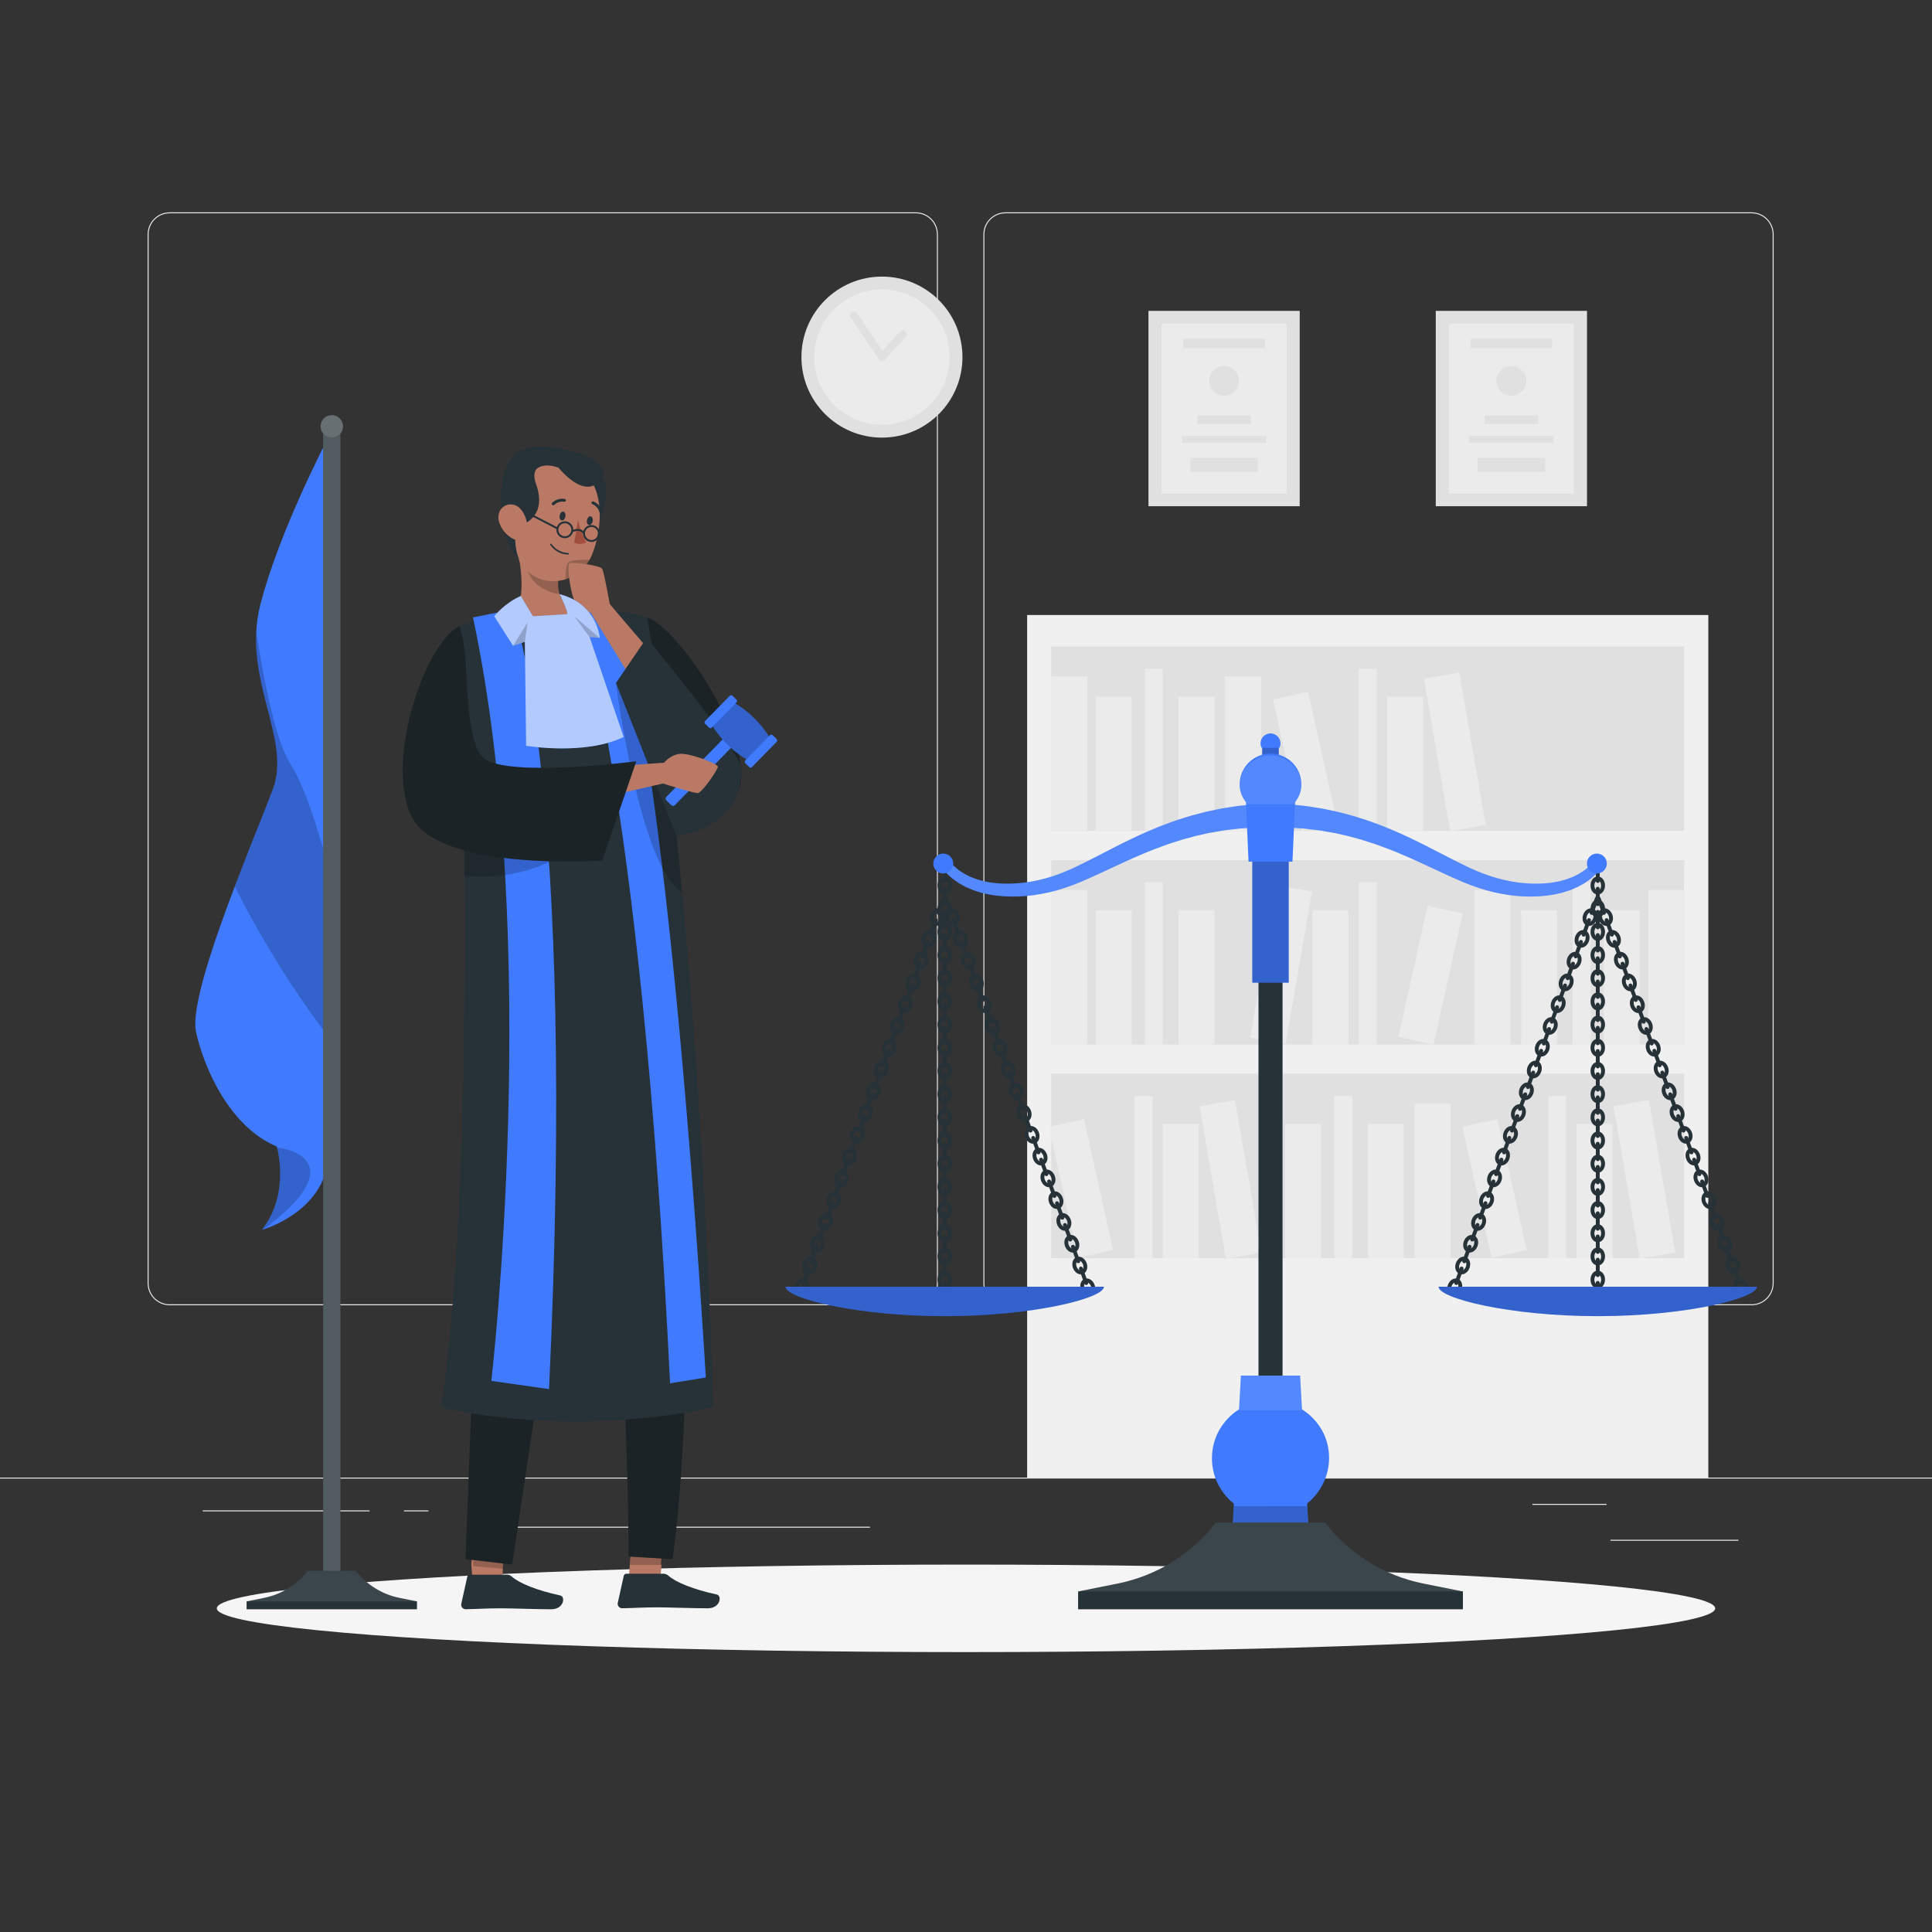 <?xml version="1.0" encoding="utf-8"?>
<!-- Generator: Adobe Illustrator 27.5.0, SVG Export Plug-In . SVG Version: 6.00 Build 0)  -->
<svg version="1.1" xmlns="http://www.w3.org/2000/svg" xmlns:xlink="http://www.w3.org/1999/xlink" x="0px" y="0px"
	 viewBox="0 0 500 500" style="enable-background:new 0 0 500 500;" xml:space="preserve">
<rect x="0" y="0" width="500" height="500" fill="#333333" stroke="none"/>
<g id="Background_Complete">
	<g>
		<rect y="382.398" style="fill:#EBEBEB;" width="500" height="0.25"/>
		<rect x="416.779" y="398.494" style="fill:#EBEBEB;" width="33.122" height="0.25"/>
		<rect x="322.527" y="401.208" style="fill:#EBEBEB;" width="8.693" height="0.25"/>
		<rect x="396.586" y="389.208" style="fill:#EBEBEB;" width="19.192" height="0.25"/>
		<rect x="52.459" y="390.888" style="fill:#EBEBEB;" width="43.193" height="0.25"/>
		<rect x="104.556" y="390.888" style="fill:#EBEBEB;" width="6.333" height="0.25"/>
		<rect x="131.471" y="395.111" style="fill:#EBEBEB;" width="93.676" height="0.25"/>
		<path style="fill:#EBEBEB;" d="M237.014,337.8H43.915c-3.147,0-5.708-2.561-5.708-5.708V60.66c0-3.147,2.561-5.708,5.708-5.708
			h193.099c3.146,0,5.707,2.561,5.707,5.708v271.432C242.721,335.239,240.16,337.8,237.014,337.8z M43.915,55.203
			c-3.01,0-5.458,2.448-5.458,5.458v271.432c0,3.01,2.448,5.458,5.458,5.458h193.099c3.009,0,5.457-2.448,5.457-5.458V60.66
			c0-3.009-2.448-5.458-5.457-5.458H43.915z"/>
		<path style="fill:#EBEBEB;" d="M453.31,337.8H260.212c-3.147,0-5.707-2.561-5.707-5.708V60.66c0-3.147,2.561-5.708,5.707-5.708
			H453.31c3.148,0,5.708,2.561,5.708,5.708v271.432C459.019,335.239,456.458,337.8,453.31,337.8z M260.212,55.203
			c-3.009,0-5.457,2.448-5.457,5.458v271.432c0,3.01,2.448,5.458,5.457,5.458H453.31c3.01,0,5.458-2.448,5.458-5.458V60.66
			c0-3.009-2.448-5.458-5.458-5.458H260.212z"/>
	</g>
	<g>
		<rect x="265.824" y="159.165" style="fill:#F0F0F0;" width="176.289" height="223.233"/>
		<g>
			<rect x="272.056" y="167.301" style="fill:#E0E0E0;" width="163.826" height="47.735"/>
			<rect x="272.056" y="175.029" style="fill:#EBEBEB;" width="9.306" height="40.008"/>
			<rect x="317.056" y="175.029" style="fill:#EBEBEB;" width="9.306" height="40.008"/>
			
				<rect x="371.607" y="174.529" transform="matrix(0.986 -0.17 0.17 0.986 -27.573 66.73)" style="fill:#EBEBEB;" width="9.306" height="40.008"/>
			<rect x="283.587" y="180.301" style="fill:#EBEBEB;" width="9.306" height="34.735"/>
			<rect x="304.978" y="180.301" style="fill:#EBEBEB;" width="9.306" height="34.735"/>
			<rect x="358.971" y="180.301" style="fill:#EBEBEB;" width="9.306" height="34.735"/>
			
				<rect x="333.157" y="179.706" transform="matrix(0.976 -0.217 0.217 0.976 -34.704 77.964)" style="fill:#EBEBEB;" width="9.306" height="34.735"/>
			<rect x="296.288" y="173.043" style="fill:#EBEBEB;" width="4.653" height="41.994"/>
			<rect x="351.642" y="173.043" style="fill:#EBEBEB;" width="4.653" height="41.994"/>
		</g>
		<g>
			
				<rect x="272.056" y="222.595" transform="matrix(-1 -1.224647e-16 1.224647e-16 -1 707.938 492.926)" style="fill:#E0E0E0;" width="163.826" height="47.735"/>
			
				<rect x="426.576" y="230.323" transform="matrix(-1 -1.224647e-16 1.224647e-16 -1 862.458 500.654)" style="fill:#EBEBEB;" width="9.306" height="40.008"/>
			
				<rect x="381.576" y="230.323" transform="matrix(-1 -1.224647e-16 1.224647e-16 -1 772.458 500.654)" style="fill:#EBEBEB;" width="9.306" height="40.008"/>
			
				<rect x="327.024" y="229.824" transform="matrix(-0.986 -0.17 0.17 -0.986 616.106 552.357)" style="fill:#EBEBEB;" width="9.306" height="40.008"/>
			
				<rect x="415.044" y="235.595" transform="matrix(-1 -1.224647e-16 1.224647e-16 -1 839.395 505.926)" style="fill:#EBEBEB;" width="9.306" height="34.735"/>
			
				<rect x="393.653" y="235.595" transform="matrix(-1 -1.224647e-16 1.224647e-16 -1 796.613 505.926)" style="fill:#EBEBEB;" width="9.307" height="34.735"/>
			
				<rect x="339.661" y="235.595" transform="matrix(-1 -1.224647e-16 1.224647e-16 -1 688.628 505.926)" style="fill:#EBEBEB;" width="9.306" height="34.735"/>
			
				<rect x="365.474" y="235" transform="matrix(-0.976 -0.217 0.217 -0.976 676.704 579.008)" style="fill:#EBEBEB;" width="9.306" height="34.735"/>
			
				<rect x="406.997" y="228.337" transform="matrix(-1 -1.224647e-16 1.224647e-16 -1 818.647 498.668)" style="fill:#EBEBEB;" width="4.653" height="41.994"/>
			
				<rect x="351.642" y="228.337" transform="matrix(-1 -1.224647e-16 1.224647e-16 -1 707.938 498.668)" style="fill:#EBEBEB;" width="4.653" height="41.994"/>
			<rect x="272.056" y="230.323" style="fill:#EBEBEB;" width="9.306" height="40.008"/>
			<rect x="283.587" y="235.595" style="fill:#EBEBEB;" width="9.306" height="34.735"/>
			<rect x="304.978" y="235.595" style="fill:#EBEBEB;" width="9.306" height="34.735"/>
			<rect x="296.288" y="228.337" style="fill:#EBEBEB;" width="4.653" height="41.994"/>
		</g>
		<g>
			<rect x="272.056" y="277.889" style="fill:#E0E0E0;" width="163.826" height="47.735"/>
			<g>
				<rect x="366.086" y="285.617" style="fill:#EBEBEB;" width="9.306" height="40.008"/>
				
					<rect x="420.638" y="285.118" transform="matrix(0.986 -0.17 0.17 0.986 -45.643 76.664)" style="fill:#EBEBEB;" width="9.306" height="40.008"/>
				<rect x="332.618" y="290.889" style="fill:#EBEBEB;" width="9.307" height="34.735"/>
				<rect x="354.009" y="290.889" style="fill:#EBEBEB;" width="9.306" height="34.735"/>
				<rect x="408.001" y="290.889" style="fill:#EBEBEB;" width="9.307" height="34.735"/>
				
					<rect x="382.188" y="290.294" transform="matrix(0.976 -0.217 0.217 0.976 -57.524 91.233)" style="fill:#EBEBEB;" width="9.306" height="34.735"/>
				<rect x="345.319" y="283.631" style="fill:#EBEBEB;" width="4.653" height="41.994"/>
				<rect x="400.673" y="283.631" style="fill:#EBEBEB;" width="4.653" height="41.994"/>
				
					<rect x="313.57" y="285.118" transform="matrix(0.986 -0.17 0.17 0.986 -47.199 58.48)" style="fill:#EBEBEB;" width="9.306" height="40.008"/>
				<rect x="300.934" y="290.889" style="fill:#EBEBEB;" width="9.307" height="34.735"/>
				
					<rect x="275.121" y="290.294" transform="matrix(0.976 -0.217 0.217 0.976 -60.073 68.009)" style="fill:#EBEBEB;" width="9.306" height="34.735"/>
				<rect x="293.606" y="283.631" style="fill:#EBEBEB;" width="4.653" height="41.994"/>
			</g>
		</g>
	</g>
	<g>
		<g>
			<rect x="297.223" y="80.453" style="fill:#E0E0E0;" width="39.139" height="50.557"/>
			<rect x="300.615" y="83.744" style="fill:#EBEBEB;" width="32.356" height="43.977"/>
			<rect x="306.233" y="87.689" style="fill:#E0E0E0;" width="21.119" height="2.4"/>
			<path style="fill:#E0E0E0;" d="M320.633,98.569c0,2.121-1.719,3.84-3.84,3.84c-2.121,0-3.84-1.719-3.84-3.84
				c0-2.121,1.719-3.84,3.84-3.84C318.913,94.729,320.633,96.448,320.633,98.569z"/>
			<rect x="309.832" y="107.528" style="fill:#E0E0E0;" width="13.922" height="2.24"/>
			<rect x="305.913" y="112.808" style="fill:#E0E0E0;" width="21.759" height="1.802"/>
			<rect x="308.073" y="118.514" style="fill:#E0E0E0;" width="17.439" height="3.586"/>
		</g>
		<g>
			<rect x="371.575" y="80.453" style="fill:#E0E0E0;" width="39.139" height="50.557"/>
			<rect x="374.967" y="83.744" style="fill:#EBEBEB;" width="32.356" height="43.977"/>
			<rect x="380.586" y="87.689" style="fill:#E0E0E0;" width="21.119" height="2.4"/>
			<path style="fill:#E0E0E0;" d="M394.985,98.569c0,2.121-1.719,3.84-3.84,3.84c-2.121,0-3.84-1.719-3.84-3.84
				c0-2.121,1.719-3.84,3.84-3.84C393.266,94.729,394.985,96.448,394.985,98.569z"/>
			<rect x="384.184" y="107.528" style="fill:#E0E0E0;" width="13.922" height="2.24"/>
			<rect x="380.266" y="112.808" style="fill:#E0E0E0;" width="21.759" height="1.802"/>
			<rect x="382.426" y="118.514" style="fill:#E0E0E0;" width="17.439" height="3.586"/>
		</g>
	</g>
	<g>
		<circle style="fill:#E0E0E0;" cx="228.247" cy="92.419" r="20.836"/>
		<circle style="fill:#EBEBEB;" cx="228.247" cy="92.419" r="17.516"/>
		<g>
			<path style="fill:#E0E0E0;" d="M228.248,93.419c-0.025,0-0.049-0.001-0.074-0.003c-0.306-0.022-0.584-0.184-0.755-0.438
				l-7.248-10.753c-0.309-0.458-0.188-1.08,0.27-1.388c0.458-0.31,1.08-0.188,1.388,0.27l6.538,9.7l4.561-4.983
				c0.373-0.407,1.006-0.435,1.413-0.063c0.407,0.373,0.435,1.006,0.063,1.413l-5.419,5.919
				C228.795,93.302,228.527,93.419,228.248,93.419z"/>
		</g>
	</g>
</g>
<g id="Background_Simple" style="display:none;">
	<g style="display:inline;">
		<path style="fill:#407BFF;" d="M140.5,244C94.788,259.942,96,303.5,115,330c37.051,51.676,110.787,49.578,160.741,8.622
			s38.889-61.047,92.517-73.358C450,246.5,443.5,126.5,365,99c-84.421-29.574-142.5,14.5-151.542,74.912
			C206.101,223.067,172.082,232.986,140.5,244z"/>
		<path style="opacity:0.9;fill:#FFFFFF;enable-background:new    ;" d="M140.5,244C94.788,259.942,96,303.5,115,330
			c37.051,51.676,110.787,49.578,160.741,8.622s38.889-61.047,92.517-73.358C450,246.5,443.5,126.5,365,99
			c-84.421-29.574-142.5,14.5-151.542,74.912C206.101,223.067,172.082,232.986,140.5,244z"/>
	</g>
</g>
<g id="Shadow_1_">
	<ellipse id="_x3C_Path_x3E__359_" style="fill:#F5F5F5;" cx="250" cy="416.238" rx="193.889" ry="11.323"/>
</g>
<g id="Flag">
	<g>
		<g>
			<path style="fill:#407BFF;" d="M67.69,318.31c0,0,0.067-0.013,0.08-0.013c-0.053,0.013-0.08,0.027-0.08,0.027V318.31z"/>
			<path style="fill:#407BFF;" d="M85,113.15c0,0,0,59.878,0,111.514v73.406c0,14.7-15.565,19.733-17.176,20.212
				c-0.013,0.013-0.04,0.013-0.053,0.013c7.496-9.44,3.848-21.584,3.848-21.584c-0.013,0-0.013,0-0.013-0.013
				c-11.757-4.873-18.655-19.547-20.865-29.613c-1.318-6.005,4.261-22.529,10.026-37.682c3.901-10.293,7.909-19.946,9.88-25.232
				c4.261-11.451-5.153-24.766-4.327-40.691c0.12-2.277,0.453-4.62,1.065-7.017C72.257,137.397,85,113.15,85,113.15z"/>
			<path style="opacity:0.2;enable-background:new    ;" d="M67.69,318.31c0,0,0.067-0.013,0.08-0.013
				c-0.053,0.013-0.08,0.027-0.08,0.027V318.31z"/>
			<path style="opacity:0.2;enable-background:new    ;" d="M67.824,318.434c-0.013,0.013-0.04-0.062-0.053-0.062
				c7.496-9.44,3.848-21.471,3.848-21.471c-0.013,0-0.013,0.099-0.013,0.099h0.04C80.113,298,87.41,304.133,67.824,318.434z"/>
			<path style="opacity:0.2;enable-background:new    ;" d="M85,224.664v43.687c-5.699-7.483-15.446-21.357-24.234-38.947
				c3.901-10.293,7.909-19.946,9.88-25.232c4.261-11.451-5.153-24.766-4.327-40.691c1.997,12.929,5.073,28.401,8.921,34.353
				C78.689,203.161,82.111,213.799,85,224.664z"/>
		</g>
		<g>
			<rect x="83.633" y="110.334" style="fill:#263238;" width="4.468" height="299.666"/>
			<rect x="83.633" y="110.334" style="opacity:0.2;fill:#FFFFFF;enable-background:new    ;" width="4.468" height="299.666"/>
		</g>
		<path style="fill:#263238;" d="M79.621,406.536L79.621,406.536h12.49l0,0c2.791,3.616,6.796,6.101,11.275,6.997l4.529,0.906v2.039
			H63.817v-2.039l4.529-0.906C72.826,412.637,76.83,410.152,79.621,406.536z"/>
		<path style="opacity:0.1;fill:#FFFFFF;enable-background:new    ;" d="M79.621,406.536L79.621,406.536h12.49l0,0
			c2.791,3.616,6.796,6.101,11.275,6.997l4.529,0.906H63.817l4.529-0.906C72.826,412.637,76.83,410.152,79.621,406.536z"/>
		<path style="fill:#263238;" d="M88.772,110.334c0,1.605-1.301,2.906-2.906,2.906c-1.605,0-2.906-1.301-2.906-2.906
			c0-1.605,1.301-2.906,2.906-2.906C87.471,107.428,88.772,108.729,88.772,110.334z"/>
		<path style="opacity:0.3;fill:#FFFFFF;enable-background:new    ;" d="M88.772,110.334c0,1.605-1.301,2.906-2.906,2.906
			c-1.605,0-2.906-1.301-2.906-2.906c0-1.605,1.301-2.906,2.906-2.906C87.471,107.428,88.772,108.729,88.772,110.334z"/>
	</g>
</g>
<g id="Character">
	<g id="_x3C_Group_x3E__17_">
		<g>
			<path style="fill:#263238;" d="M167.498,159.796c8.413,2.954,26.413,30.704,24.163,42.954s-25.815,16-25.815,16L167.498,159.796z
				"/>
			<path style="opacity:0.3;enable-background:new    ;" d="M167.498,159.796c8.413,2.954,26.413,30.704,24.163,42.954
				s-25.815,16-25.815,16L167.498,159.796z"/>
		</g>
		<polygon style="fill:#B97964;" points="162.67,409.03 170.786,409.88 171.209,405 171.064,404.91 172,392.44 172,392.39 
			164.046,391.53 164.102,391.63 163,404.91 163,405 		"/>
		<polygon style="fill:#B97964;" points="122.201,408 130.061,408 130.151,405.6 130.161,405.38 130.521,395.26 130.531,395.04 
			130.712,390 123,390 123,390.24 122.85,390.44 122,404.87 122,405.1 		"/>
		<path style="fill:#263238;" d="M131.151,407.527h-9.55c-0.322,0.002-0.6,0.226-0.67,0.54l-1.55,7
			c-0.133,0.627,0.268,1.242,0.895,1.375c0.084,0.018,0.17,0.026,0.255,0.025c3.09-0.05,5.34-0.24,9.22-0.24
			c2.39,0,9.6,0.25,12.9,0.25s3.73-3.26,2.38-3.56c-6.06-1.32-10.62-3.15-12.56-4.89
			C132.112,407.697,131.639,407.518,131.151,407.527z"/>
		<path style="fill:#263238;" d="M171.651,407.277h-9.55c-0.322,0.002-0.6,0.226-0.67,0.54l-1.55,7
			c-0.133,0.627,0.268,1.242,0.895,1.375c0.084,0.018,0.169,0.026,0.255,0.025c3.09-0.05,5.34-0.24,9.22-0.24
			c2.39,0,9.6,0.25,12.9,0.25s3.73-3.26,2.38-3.56c-6.06-1.32-10.62-3.15-12.56-4.89
			C172.612,407.447,172.139,407.268,171.651,407.277z"/>
		<polygon style="opacity:0.2;enable-background:new    ;" points="163.031,405 171.221,405 172.311,392.44 164.201,391.6 
			164.191,391.63 163.041,404.91 		"/>
		<polygon style="opacity:0.2;enable-background:new    ;" points="122.462,405.3 130.151,406 130.161,406 130.531,395.47 
			130.521,395.36 123.151,390.49 122.481,404.995 		"/>
		<g>
			<path style="fill:#263238;" d="M120.492,403.5l12.06,1.41c0,0,8.91-59.64,12.66-85.35c0.06-0.41,0.11-0.81,0.17-1.2
				c1.48-10.15,3.18-29.24,4.62-47.18c0.82,2.2,1.57,4.63,2.27,7.28c0.15,0.55,0.3,1.11,0.44,1.68c0.17,0.67,0.33,1.35,0.49,2.04
				c0.15,0.66,0.3,1.32,0.45,2c0.26,1.22,0.52,2.48,0.77,3.76c8.1,41.53,8.26,114.89,8.26,114.89l11.4,0.69
				c8.3-63.63-0.86-140.05-5.36-167.73c0,0.03-0.01,0.11-0.02,0.13c-0.08-0.52-0.17-1.05-0.25-1.55c0-0.04-0.01-0.07-0.02-0.11
				c-0.22-1.35-0.43-2.26-0.62-3.26h-41.65c0,0-0.04,0.36-0.05,0.61c-0.01,0.28-0.02,0.59-0.02,0.94c0,0.25-0.01,0.52-0.02,0.82
				c0,0.17-0.01,0.34-0.01,0.52c-0.01,0.18-0.01,0.37-0.01,0.57c-0.01,0.9-0.02,1.95-0.04,3.13c-0.01,0.42-0.01,0.86-0.02,1.32
				c0,0.26,0,0.52-0.01,0.78c0,0.37-0.01,0.74-0.02,1.13c-0.13,10.6-0.4,28.03-0.81,44.98c-0.02,0.67-0.03,1.34-0.05,2.01
				c-0.01,0.53-0.03,1.06-0.04,1.59c-0.15,5.97-0.32,11.82-0.52,17.23c-0.2,5.39-0.41,10.33-0.64,14.5
				c-0.02,0.38-0.04,0.78-0.06,1.18c-0.03,0.57-0.06,1.16-0.1,1.77C122.391,350.02,120.492,403.5,120.492,403.5z"/>
			<path style="opacity:0.3;enable-background:new    ;" d="M120.492,403.5l12.06,1.41c0,0,8.91-59.64,12.66-85.35
				c0.06-0.41,0.11-0.81,0.17-1.2c1.48-10.15,3.18-29.24,4.62-47.18c0.82,2.2,1.57,4.63,2.27,7.28c0.15,0.55,0.3,1.11,0.44,1.68
				c0.17,0.67,0.33,1.35,0.49,2.04c0.15,0.66,0.3,1.32,0.45,2c0.26,1.22,0.52,2.48,0.77,3.76c8.1,41.53,8.26,114.89,8.26,114.89
				l11.4,0.69c8.3-63.63-0.86-140.05-5.36-167.73c0-0.04-0.01-0.08-0.02-0.12c-0.08-0.45-0.17-0.88-0.25-1.3
				c0-0.04-0.01-0.07-0.02-0.11c-0.23-1.22-0.44-2.26-0.62-3.26h-41.72c0,0,0,0.36-0.01,0.61c0,0.26-0.031,0.58-0.041,0.94
				c0,0.25-0.041,0.52-0.041,0.82v0.52c0,0.18,0.021,0.37,0.021,0.57c-0.01,0.9-0.005,1.95-0.025,3.13
				c-0.01,0.42-0.003,0.86-0.012,1.32c0,0.26,0.004,0.52-0.006,0.78c0,0.37-0.008,0.74-0.018,1.13
				c-0.13,10.6-0.399,28.03-0.809,44.98c-0.02,0.67-0.029,1.34-0.049,2.01c-0.01,0.53-0.03,1.06-0.04,1.59
				c-0.15,5.97-0.32,11.82-0.52,17.23c-0.19,5.49-0.4,10.52-0.64,14.75c-0.02,0.3-0.03,0.61-0.06,0.93
				c-0.03,0.57-0.06,1.16-0.1,1.77C122.391,350.02,120.492,403.5,120.492,403.5z"/>
		</g>
		<path style="fill:#263238;" d="M114.161,364.22c0,0,31.45,8.21,70.47,0c0,0-1.76-66.36-8.08-133.24
			c-1.4-14.85-3.03-29.74-4.92-43.92c-1.26-9.47-2.63-18.63-4.13-27.26c0,0-22.94-7.28-48.64,2.21c0,0,0.79,20.31,1.18,49.05
			c0.07,4.97,0.13,10.19,0.16,15.61C120.521,270.94,119.631,327.98,114.161,364.22z"/>
		<path style="fill:#263238;" d="M156.188,124c1.833,3.835-0.125,11.884-4.443,13.5c-6.65,2.489-5.75-16-5.75-16
			S153.977,119.375,156.188,124z"/>
		<path style="fill:#B97964;" d="M132.781,159.25c3.83,3.48,13.213,2.193,13.213,2.193s5.857-1.603,4.627-3.433
			c-3.45-0.57-5.12-2.18-5.81-4.24c-0.4-1.2-0.46-2.55-0.35-3.94c0.05-0.73,0.16-1.47,0.29-2.2l-11.6-8.59
			C134.671,144.71,136.531,155.14,132.781,159.25z"/>
		<path style="opacity:0.2;enable-background:new    ;" d="M135.831,144.5c0.46,6.96,6.18,8.88,8.98,9.27
			c-0.4-1.2-0.46-2.55-0.35-3.94L135.831,144.5z"/>
		<path style="fill:#B97964;" d="M135.051,146.11c2.79,4.01,7.34,5.06,11.29,3.81c2.54-0.8,4.83-2.56,6.25-5.09
			c0.19-0.33,0.36-0.68,0.52-1.04c2.83-6.62,3.73-18.2-3.27-22.54c-4.97-3.13-11.55-1.64-14.68,3.34c-0.9,1.41-1.44,3.02-1.6,4.69
			C132.701,137.02,131.831,141.53,135.051,146.11z"/>
		<path style="fill:#263238;" d="M144.844,133.415c-0.149,0.612,0.133,1.185,0.548,1.255c0.415,0.07,0.825-0.386,0.935-1.007
			c0.11-0.621-0.143-1.188-0.548-1.255C145.374,132.34,144.957,132.784,144.844,133.415z"/>
		<path style="fill:#263238;" d="M151.91,134.622c-0.149,0.612,0.143,1.188,0.549,1.255c0.405,0.068,0.825-0.386,0.935-1.007
			c0.11-0.622-0.143-1.188-0.548-1.255C152.439,133.547,152.013,134.029,151.91,134.622z"/>
		<path style="fill:#A24E3F;" d="M149.612,134.546c0.418,2.038,1.115,4.009,2.073,5.857c-0.975,0.473-2.11,0.49-3.099,0.048
			L149.612,134.546z"/>
		<path style="fill:#263238;" d="M143.043,130.753c0.132,0.042,0.277,0.011,0.38-0.082c0.675-0.664,1.623-0.971,2.559-0.828
			c0.198,0.049,0.399-0.072,0.448-0.271c0.049-0.198-0.072-0.399-0.271-0.448c0,0-0.001,0-0.002,0
			c-1.178-0.211-2.386,0.162-3.239,1.002c-0.153,0.135-0.167,0.369-0.032,0.522c0.002,0.002,0.004,0.005,0.006,0.007
			C142.937,130.695,142.988,130.729,143.043,130.753z"/>
		<path style="fill:#263238;" d="M147.018,143.514L147.018,143.514c-1.862-0.035-3.59-0.975-4.63-2.52
			c-0.054-0.094-0.023-0.214,0.07-0.27c0.088-0.057,0.206-0.031,0.262,0.057c0.003,0.004,0.005,0.008,0.008,0.013
			c0.991,1.409,2.588,2.268,4.31,2.32c0.105,0,0.19,0.084,0.191,0.189c0,0.007,0,0.014-0.001,0.021
			c0.001,0.105-0.084,0.19-0.189,0.191C147.032,143.515,147.025,143.514,147.018,143.514z"/>
		<path style="fill:#263238;" d="M155.362,132.704c0.064,0.039,0.139,0.058,0.214,0.052c0.197-0.054,0.313-0.258,0.259-0.455
			c-0.001-0.003-0.001-0.005-0.002-0.008c-0.309-1.161-1.163-2.098-2.29-2.513c-0.195-0.059-0.402,0.051-0.461,0.247
			c0,0,0,0.001,0,0.001c-0.054,0.196,0.055,0.399,0.248,0.462l0,0c0.88,0.354,1.541,1.102,1.783,2.019
			C155.162,132.608,155.253,132.679,155.362,132.704z"/>
		<path style="fill:#263238;" d="M136.25,116c-6.366,1.667-7.208,10.5-6.313,18.546c0.781,7.016,4.474,10.287,4.474,10.287
			c-1.667-3.333-1.167-9.833-0.083-10c1.083-0.167,1,1.083,1,1.083c2.415-1.504,5.922-3.917,3.234-11.167
			c-0.32-0.862-0.561-2.87,0.604-3.625c2.25-1.458,5.396-0.063,5.396-0.063s7.813,9.813,11.563,1.688
			C157.983,118.725,143.25,114.167,136.25,116z"/>
		<path style="opacity:0.2;enable-background:new    ;" d="M146.341,149.92c2.54-0.8,4.83-2.56,6.25-5.09
			c-1.89,0.01-4.64,0.11-5.36,0.55C146.512,145.81,146.351,148.23,146.341,149.92z"/>
		<path style="fill:#B97964;" d="M129.134,135.001c0.555,1.882,1.833,3.467,3.555,4.408c2.289,1.229,3.999-0.684,3.844-3.142
			c-0.159-2.183-1.516-5.522-4.052-5.714C129.946,130.361,128.482,132.682,129.134,135.001z"/>
		<path style="fill:#407BFF;" d="M132.725,157.734c0,0,16.673,45.766,9.369,201.766l-14.932-2.125c0,0,13.16-113.375-4.75-197.579
			L132.725,157.734z"/>
		<path style="fill:#407BFF;" d="M149.031,156.101c0,0,16.815,45.649,24.38,201.899l9.25-1.5c0,0-10-173.75-24.852-200.159
			L149.031,156.101z"/>
		<path style="fill:#B97964;" d="M162.322,173.912l-9.409-15.323c0,0-2.434-0.44-3.881-2.487c-1.446-2.047-2.354-9.98-1.669-10.338
			c0.685-0.358,7.983,0.499,8.495,1.478c0.511,0.978,1.952,9.1,1.952,9.1l10.843,12.706L162.322,173.912z"/>
		<path style="opacity:0.2;enable-background:new    ;" d="M159.411,176.75c0,0,6.04,47.55,17.14,54.23
			c-1.4-14.85-3.03-29.74-4.92-43.92L159.411,176.75z"/>
		<g>
			<path style="fill:#407BFF;" d="M134.789,154.241c-4.253,1.86-6.878,5.246-6.878,5.246l4.87,7.638l3.05-1.037l0.33,26.912
				c0,0,15.191,2.581,25.25-2.272l-8.82-25.853l2.626,0.222c0,0-0.574-8.797-10.406-11.327c0,0,2.319,4.542,1.975,5.167
				l-8.875,0.549L134.789,154.241z"/>
			<path style="opacity:0.6;fill:#FFFFFF;enable-background:new    ;" d="M134.789,154.241c-4.253,1.86-6.878,5.246-6.878,5.246
				l4.87,7.638l3.05-1.037l0.33,26.912c0,0,15.191,2.581,25.25-2.272l-8.82-25.853l2.626,0.222c0,0-0.574-8.797-10.406-11.327
				c0,0,2.319,4.542,1.975,5.167l-8.875,0.549L134.789,154.241z"/>
			<polygon style="opacity:0.2;enable-background:new    ;" points="135.831,166.088 136.543,161.081 132.781,167.125 			"/>
			<polygon style="opacity:0.2;enable-background:new    ;" points="152.591,164.875 148.586,159.487 155.218,165.097 			"/>
		</g>
		<path style="opacity:0.2;enable-background:new    ;" d="M120.041,211.06c0.07,4.97,0.13,10.19,0.16,15.61
			c18.48,1.72,28.83-7.92,28.83-7.92L120.041,211.06z"/>
		<path style="fill:#263238;" d="M191.776,198.839c-0.223-4.736-24.426-33.742-24.426-33.742l-7.938,11.653l15.683,39.627
			C175.094,216.377,192.515,214.552,191.776,198.839z"/>
		<g>
			<path style="fill:#407BFF;" d="M174.638,208.386l17.181-17.524l-2.198-2.155l-17.181,17.524
				c-0.242,0.246-0.238,0.642,0.009,0.884l1.305,1.28C174.001,208.636,174.396,208.632,174.638,208.386z"/>
			<path style="fill:#407BFF;" d="M194.137,197.068c1.809-1.845,3.617-3.689,5.426-5.534c-2.438-4.236-5.942-7.672-10.226-10.026
				c-1.808,1.845-3.617,3.689-5.426,5.534C186.349,191.279,189.853,194.715,194.137,197.068z"/>
			<path style="opacity:0.2;enable-background:new    ;" d="M194.137,197.068c1.809-1.845,3.617-3.689,5.426-5.534
				c-2.438-4.236-5.942-7.672-10.226-10.026c-1.808,1.845-3.617,3.689-5.426,5.534C186.349,191.279,189.853,194.715,194.137,197.068
				z"/>
			<g>
				<path style="fill:#407BFF;" d="M184.2,188.297l6.396-6.524c0.193-0.197,0.19-0.514-0.007-0.707l-1.02-1
					c-0.197-0.193-0.514-0.19-0.707,0.007l-6.396,6.524c-0.193,0.197-0.19,0.514,0.007,0.707l1.02,1
					C183.69,188.497,184.006,188.494,184.2,188.297z"/>
				<path style="fill:#407BFF;" d="M194.612,198.505l6.396-6.524c0.193-0.197,0.19-0.514-0.007-0.707l-1.02-1
					c-0.197-0.193-0.514-0.19-0.707,0.007l-6.396,6.524c-0.193,0.197-0.19,0.514,0.007,0.707l1.02,1
					C194.102,198.705,194.419,198.702,194.612,198.505z"/>
			</g>
		</g>
		<path style="fill:#B97964;" d="M153.911,198.636l17.938-1.243c0,0,1.518-1.954,4.002-2.288c2.484-0.334,9.935,2.536,9.935,3.309
			c0,0.773-4.14,6.844-5.244,6.844c-1.104,0-8.969-2.484-8.969-2.484l-16.282,3.726L153.911,198.636z"/>
		<g>
			<path style="fill:#263238;" d="M118.861,162.01c-9.2,4.74-19.7,36.49-11.95,49.99s48.936,10.74,48.936,10.74l8.814-25.715
				c0,0-32.5,4.227-39.25-0.649c-4.158-3.004-4.365-16.279-4.92-25.316C120.146,165.427,118.861,162.01,118.861,162.01z"/>
			<path style="opacity:0.3;enable-background:new    ;" d="M118.861,162.01c-9.2,4.74-19.7,36.49-11.95,49.99
				s48.936,10.74,48.936,10.74l8.814-25.715c0,0-32.5,4.227-39.25-0.649c-4.158-3.004-4.365-16.279-4.92-25.316
				C120.146,165.427,118.861,162.01,118.861,162.01z"/>
		</g>
		<g>
			<path style="fill:none;stroke:#263238;stroke-width:0.5;stroke-miterlimit:10;" d="M148.119,137.103
				c0,1.07-0.867,1.937-1.937,1.937s-1.937-0.867-1.937-1.937s0.867-1.937,1.937-1.937S148.119,136.034,148.119,137.103z"/>
			<path style="fill:none;stroke:#263238;stroke-width:0.5;stroke-miterlimit:10;" d="M155.003,138.067
				c0,1.07-0.867,1.937-1.937,1.937s-1.937-0.867-1.937-1.937c0-1.07,0.867-1.937,1.937-1.937S155.003,136.997,155.003,138.067z"/>
			
				<line style="fill:none;stroke:#263238;stroke-width:0.5;stroke-miterlimit:10;" x1="136.543" y1="132.757" x2="144.245" y2="136.75"/>
			<path style="fill:none;stroke:#263238;stroke-width:0.5;stroke-miterlimit:10;" d="M148.119,137.5c0,0,2.009-1.127,3.011,0.567"
				/>
		</g>
	</g>
</g>
<g id="Balance">
	<g>
		<g>
			<rect x="326.667" y="192.141" style="fill:#407BFF;" width="4.281" height="6.909"/>
			<rect x="326.667" y="192.141" style="opacity:0.2;enable-background:new    ;" width="4.281" height="6.909"/>
		</g>
		
			<rect x="325.694" y="249.915" transform="matrix(-1 -1.224647e-16 1.224647e-16 -1 657.615 656.605)" style="fill:#263238;" width="6.226" height="156.776"/>
		<g>
			<path style="fill:#407BFF;" d="M343.967,377.285c0-5.371-2.801-9.859-7.015-12.552L336.466,356H321.15l-0.486,8.733
				c-4.214,2.693-7.015,7.29-7.015,12.662c0,4.783,2.22,8.983,5.68,11.761L318.845,398h19.924l-0.483-8.899
				C341.747,386.323,343.967,382.067,343.967,377.285z"/>
			<polygon style="opacity:0.1;fill:#FFFFFF;enable-background:new    ;" points="336.952,365 336.466,356 321.15,356 320.664,365 
							"/>
			<polygon style="opacity:0.2;enable-background:new    ;" points="319.329,389.79 318.845,398.86 338.77,398.86 338.286,389.769 
							"/>
		</g>
		<path style="fill:#263238;" d="M314.704,394.026L314.704,394.026h28.208l0,0c6.303,8.167,15.347,13.779,25.463,15.801
			l10.228,2.045v4.604h-99.59v-4.604l10.228-2.045C299.357,407.805,308.401,402.193,314.704,394.026z"/>
		<path style="opacity:0.1;fill:#FFFFFF;enable-background:new    ;" d="M314.704,394.026L314.704,394.026h28.208l0,0
			c6.303,8.167,15.347,13.779,25.463,15.801l10.228,2.045h-99.59l10.228-2.045C299.357,407.805,308.401,402.193,314.704,394.026z"/>
		<g>
			<rect x="324.095" y="219.928" style="fill:#407BFF;" width="9.425" height="34.392"/>
			<rect x="324.095" y="219.928" style="opacity:0.2;enable-background:new    ;" width="9.425" height="34.392"/>
		</g>
		<path style="fill:#407BFF;" d="M331.103,193.537c0.175-0.348,0.283-0.736,0.283-1.153c0-1.424-1.155-2.579-2.578-2.579
			c-1.424,0-2.579,1.154-2.579,2.579c0,0.417,0.108,0.804,0.284,1.153H331.103z"/>
		<g>
			<g>
				<g>
					<path style="fill:none;stroke:#263238;stroke-miterlimit:10;" d="M449.218,333.62c-0.348-0.952-0.051-1.934,0.662-2.195
						c0.713-0.261,1.573,0.3,1.921,1.251c0.348,0.952,0.051,1.935-0.662,2.195C450.426,335.132,449.566,334.572,449.218,333.62z"/>
					
						<line style="fill:none;stroke:#263238;stroke-linecap:round;stroke-linejoin:round;stroke-miterlimit:10;" x1="450.11" y1="332.054" x2="448.737" y2="328.297"/>
					<path style="fill:none;stroke:#263238;stroke-miterlimit:10;" d="M447.159,327.985c-0.348-0.952-0.052-1.934,0.662-2.195
						c0.713-0.261,1.573,0.299,1.921,1.251c0.348,0.952,0.052,1.934-0.662,2.195C448.367,329.497,447.507,328.936,447.159,327.985z"
						/>
					
						<line style="fill:none;stroke:#263238;stroke-linecap:round;stroke-linejoin:round;stroke-miterlimit:10;" x1="448.051" y1="326.418" x2="446.677" y2="322.661"/>
					<path style="fill:none;stroke:#263238;stroke-miterlimit:10;" d="M445.099,322.349c-0.348-0.952-0.051-1.934,0.662-2.195
						c0.713-0.261,1.573,0.299,1.921,1.251c0.348,0.952,0.051,1.934-0.662,2.195C446.307,323.861,445.447,323.301,445.099,322.349z"
						/>
					
						<line style="fill:none;stroke:#263238;stroke-linecap:round;stroke-linejoin:round;stroke-miterlimit:10;" x1="445.991" y1="320.783" x2="444.618" y2="317.026"/>
					<path style="fill:none;stroke:#263238;stroke-miterlimit:10;" d="M443.04,316.714c-0.348-0.952-0.051-1.934,0.662-2.195
						c0.713-0.261,1.573,0.3,1.921,1.251c0.348,0.952,0.051,1.934-0.662,2.195C444.248,318.226,443.388,317.665,443.04,316.714z"/>
					
						<line style="fill:none;stroke:#263238;stroke-linecap:round;stroke-linejoin:round;stroke-miterlimit:10;" x1="443.932" y1="315.147" x2="442.559" y2="311.39"/>
					<path style="fill:none;stroke:#263238;stroke-miterlimit:10;" d="M440.981,311.078c-0.348-0.951-0.051-1.934,0.662-2.195
						c0.713-0.261,1.573,0.3,1.921,1.251c0.348,0.952,0.052,1.934-0.662,2.195C442.189,312.59,441.329,312.03,440.981,311.078z"/>
					
						<line style="fill:none;stroke:#263238;stroke-linecap:round;stroke-linejoin:round;stroke-miterlimit:10;" x1="441.872" y1="309.512" x2="440.5" y2="305.755"/>
					<path style="fill:none;stroke:#263238;stroke-miterlimit:10;" d="M438.921,305.443c-0.348-0.951-0.051-1.934,0.662-2.195
						c0.713-0.261,1.573,0.3,1.921,1.251c0.348,0.952,0.052,1.934-0.662,2.195C440.129,306.955,439.269,306.394,438.921,305.443z"/>
					
						<line style="fill:none;stroke:#263238;stroke-linecap:round;stroke-linejoin:round;stroke-miterlimit:10;" x1="439.813" y1="303.876" x2="438.44" y2="300.119"/>
					<path style="fill:none;stroke:#263238;stroke-miterlimit:10;" d="M436.862,299.807c-0.348-0.952-0.051-1.934,0.662-2.195
						c0.713-0.261,1.573,0.3,1.921,1.251c0.348,0.952,0.051,1.934-0.662,2.195C438.07,301.319,437.21,300.759,436.862,299.807z"/>
					
						<line style="fill:none;stroke:#263238;stroke-linecap:round;stroke-linejoin:round;stroke-miterlimit:10;" x1="437.754" y1="298.241" x2="436.381" y2="294.484"/>
					<path style="fill:none;stroke:#263238;stroke-miterlimit:10;" d="M434.803,294.172c-0.348-0.952-0.051-1.934,0.662-2.195
						c0.713-0.261,1.573,0.3,1.921,1.251c0.348,0.952,0.051,1.934-0.662,2.195C436.011,295.684,435.151,295.123,434.803,294.172z"/>
					
						<line style="fill:none;stroke:#263238;stroke-linecap:round;stroke-linejoin:round;stroke-miterlimit:10;" x1="435.694" y1="292.605" x2="434.321" y2="288.848"/>
					<path style="fill:none;stroke:#263238;stroke-miterlimit:10;" d="M432.743,288.536c-0.348-0.952-0.052-1.934,0.662-2.195
						c0.713-0.261,1.573,0.299,1.921,1.251c0.348,0.952,0.052,1.934-0.662,2.195C433.951,290.048,433.091,289.488,432.743,288.536z"
						/>
					
						<line style="fill:none;stroke:#263238;stroke-linecap:round;stroke-linejoin:round;stroke-miterlimit:10;" x1="433.635" y1="286.97" x2="432.262" y2="283.213"/>
					<path style="fill:none;stroke:#263238;stroke-miterlimit:10;" d="M430.684,282.901c-0.348-0.952-0.051-1.934,0.662-2.195
						c0.713-0.261,1.573,0.299,1.921,1.251c0.348,0.952,0.051,1.934-0.662,2.195C431.892,284.413,431.032,283.852,430.684,282.901z"
						/>
					
						<line style="fill:none;stroke:#263238;stroke-linecap:round;stroke-linejoin:round;stroke-miterlimit:10;" x1="431.576" y1="281.334" x2="430.203" y2="277.577"/>
					<path style="fill:none;stroke:#263238;stroke-miterlimit:10;" d="M428.625,277.265c-0.348-0.952-0.051-1.934,0.662-2.195
						c0.713-0.261,1.573,0.3,1.921,1.251c0.348,0.952,0.051,1.934-0.662,2.195C429.832,278.777,428.972,278.217,428.625,277.265z"/>
					
						<line style="fill:none;stroke:#263238;stroke-linecap:round;stroke-linejoin:round;stroke-miterlimit:10;" x1="429.516" y1="275.699" x2="428.143" y2="271.942"/>
					<path style="fill:none;stroke:#263238;stroke-miterlimit:10;" d="M426.565,271.63c-0.348-0.952-0.052-1.934,0.662-2.195
						c0.713-0.261,1.573,0.3,1.921,1.251c0.348,0.952,0.052,1.935-0.662,2.195C427.773,273.142,426.913,272.581,426.565,271.63z"/>
					
						<line style="fill:none;stroke:#263238;stroke-linecap:round;stroke-linejoin:round;stroke-miterlimit:10;" x1="427.457" y1="270.063" x2="426.084" y2="266.306"/>
					<path style="fill:none;stroke:#263238;stroke-miterlimit:10;" d="M424.506,265.994c-0.348-0.952-0.051-1.934,0.662-2.195
						c0.713-0.261,1.573,0.3,1.921,1.251c0.348,0.952,0.051,1.935-0.662,2.195C425.714,267.506,424.854,266.946,424.506,265.994z"/>
					
						<line style="fill:none;stroke:#263238;stroke-linecap:round;stroke-linejoin:round;stroke-miterlimit:10;" x1="425.397" y1="264.427" x2="424.025" y2="260.671"/>
					<path style="fill:none;stroke:#263238;stroke-miterlimit:10;" d="M422.447,260.359c-0.348-0.952-0.051-1.934,0.662-2.195
						c0.713-0.261,1.573,0.3,1.921,1.251c0.348,0.952,0.051,1.935-0.662,2.195C423.654,261.871,422.794,261.31,422.447,260.359z"/>
					
						<line style="fill:none;stroke:#263238;stroke-linecap:round;stroke-linejoin:round;stroke-miterlimit:10;" x1="423.338" y1="258.792" x2="421.965" y2="255.035"/>
					<path style="fill:none;stroke:#263238;stroke-miterlimit:10;" d="M420.387,254.723c-0.348-0.952-0.052-1.934,0.662-2.195
						c0.713-0.261,1.573,0.299,1.921,1.251c0.348,0.952,0.052,1.934-0.662,2.195C421.595,256.235,420.735,255.675,420.387,254.723z"
						/>
					
						<line style="fill:none;stroke:#263238;stroke-linecap:round;stroke-linejoin:round;stroke-miterlimit:10;" x1="421.279" y1="253.156" x2="419.906" y2="249.4"/>
					<path style="fill:none;stroke:#263238;stroke-miterlimit:10;" d="M418.328,249.088c-0.348-0.952-0.051-1.934,0.662-2.195
						c0.713-0.261,1.573,0.299,1.921,1.251c0.348,0.952,0.051,1.934-0.662,2.195C419.536,250.599,418.676,250.039,418.328,249.088z"
						/>
					
						<line style="fill:none;stroke:#263238;stroke-linecap:round;stroke-linejoin:round;stroke-miterlimit:10;" x1="419.219" y1="247.521" x2="417.846" y2="243.764"/>
					<path style="fill:none;stroke:#263238;stroke-miterlimit:10;" d="M416.268,243.452c-0.348-0.951-0.051-1.934,0.662-2.195
						c0.713-0.261,1.573,0.299,1.921,1.251c0.348,0.952,0.051,1.934-0.662,2.195C417.476,244.964,416.616,244.404,416.268,243.452z"
						/>
					
						<line style="fill:none;stroke:#263238;stroke-linecap:round;stroke-linejoin:round;stroke-miterlimit:10;" x1="417.16" y1="241.885" x2="415.787" y2="238.128"/>
					<path style="fill:none;stroke:#263238;stroke-miterlimit:10;" d="M414.209,237.816c-0.348-0.951-0.051-1.934,0.662-2.195
						c0.713-0.261,1.573,0.3,1.921,1.251c0.348,0.952,0.052,1.934-0.662,2.195C415.417,239.328,414.557,238.768,414.209,237.816z"/>
					
						<line style="fill:none;stroke:#263238;stroke-linecap:round;stroke-linejoin:round;stroke-miterlimit:10;" x1="415.101" y1="236.25" x2="413.728" y2="232.493"/>
				</g>
				<g>
					<path style="fill:none;stroke:#263238;stroke-miterlimit:10;" d="M377.782,333.62c0.348-0.952,0.051-1.934-0.662-2.195
						c-0.713-0.261-1.573,0.3-1.921,1.251c-0.348,0.952-0.052,1.935,0.662,2.195C376.574,335.132,377.434,334.572,377.782,333.62z"
						/>
					
						<line style="fill:none;stroke:#263238;stroke-linecap:round;stroke-linejoin:round;stroke-miterlimit:10;" x1="376.89" y1="332.054" x2="378.263" y2="328.297"/>
					<path style="fill:none;stroke:#263238;stroke-miterlimit:10;" d="M379.841,327.985c0.348-0.952,0.051-1.934-0.662-2.195
						c-0.713-0.261-1.573,0.299-1.921,1.251c-0.348,0.952-0.051,1.934,0.662,2.195C378.633,329.497,379.493,328.936,379.841,327.985
						z"/>
					
						<line style="fill:none;stroke:#263238;stroke-linecap:round;stroke-linejoin:round;stroke-miterlimit:10;" x1="378.949" y1="326.418" x2="380.322" y2="322.661"/>
					<path style="fill:none;stroke:#263238;stroke-miterlimit:10;" d="M381.9,322.349c0.348-0.952,0.051-1.934-0.662-2.195
						c-0.713-0.261-1.573,0.299-1.921,1.251c-0.348,0.952-0.051,1.934,0.662,2.195C380.692,323.861,381.552,323.301,381.9,322.349z"
						/>
					
						<line style="fill:none;stroke:#263238;stroke-linecap:round;stroke-linejoin:round;stroke-miterlimit:10;" x1="381.009" y1="320.783" x2="382.382" y2="317.026"/>
					<path style="fill:none;stroke:#263238;stroke-miterlimit:10;" d="M383.96,316.714c0.348-0.952,0.052-1.934-0.662-2.195
						c-0.713-0.261-1.573,0.3-1.921,1.251c-0.348,0.952-0.052,1.934,0.662,2.195C382.752,318.226,383.612,317.665,383.96,316.714z"
						/>
					
						<line style="fill:none;stroke:#263238;stroke-linecap:round;stroke-linejoin:round;stroke-miterlimit:10;" x1="383.068" y1="315.147" x2="384.441" y2="311.39"/>
					<path style="fill:none;stroke:#263238;stroke-miterlimit:10;" d="M386.019,311.078c0.348-0.951,0.051-1.934-0.662-2.195
						c-0.713-0.261-1.573,0.3-1.921,1.251c-0.348,0.952-0.051,1.934,0.662,2.195C384.811,312.59,385.671,312.03,386.019,311.078z"/>
					
						<line style="fill:none;stroke:#263238;stroke-linecap:round;stroke-linejoin:round;stroke-miterlimit:10;" x1="385.127" y1="309.512" x2="386.5" y2="305.755"/>
					<path style="fill:none;stroke:#263238;stroke-miterlimit:10;" d="M388.078,305.443c0.348-0.951,0.051-1.934-0.662-2.195
						c-0.713-0.261-1.573,0.3-1.921,1.251c-0.348,0.952-0.051,1.934,0.662,2.195C386.871,306.955,387.731,306.394,388.078,305.443z"
						/>
					
						<line style="fill:none;stroke:#263238;stroke-linecap:round;stroke-linejoin:round;stroke-miterlimit:10;" x1="387.187" y1="303.876" x2="388.56" y2="300.119"/>
					<path style="fill:none;stroke:#263238;stroke-miterlimit:10;" d="M390.138,299.807c0.348-0.952,0.052-1.934-0.662-2.195
						c-0.713-0.261-1.573,0.3-1.921,1.251c-0.348,0.952-0.052,1.934,0.662,2.195C388.93,301.319,389.79,300.759,390.138,299.807z"/>
					
						<line style="fill:none;stroke:#263238;stroke-linecap:round;stroke-linejoin:round;stroke-miterlimit:10;" x1="389.246" y1="298.241" x2="390.619" y2="294.484"/>
					<path style="fill:none;stroke:#263238;stroke-miterlimit:10;" d="M392.197,294.172c0.348-0.952,0.051-1.934-0.662-2.195
						c-0.713-0.261-1.573,0.3-1.921,1.251c-0.348,0.952-0.051,1.934,0.662,2.195C390.989,295.684,391.849,295.123,392.197,294.172z"
						/>
					
						<line style="fill:none;stroke:#263238;stroke-linecap:round;stroke-linejoin:round;stroke-miterlimit:10;" x1="391.306" y1="292.605" x2="392.678" y2="288.848"/>
					<path style="fill:none;stroke:#263238;stroke-miterlimit:10;" d="M394.256,288.536c0.348-0.952,0.051-1.934-0.662-2.195
						c-0.713-0.261-1.573,0.299-1.921,1.251c-0.348,0.952-0.051,1.934,0.662,2.195C393.049,290.048,393.909,289.488,394.256,288.536
						z"/>
					
						<line style="fill:none;stroke:#263238;stroke-linecap:round;stroke-linejoin:round;stroke-miterlimit:10;" x1="393.365" y1="286.97" x2="394.738" y2="283.213"/>
					<path style="fill:none;stroke:#263238;stroke-miterlimit:10;" d="M396.316,282.901c0.348-0.952,0.052-1.934-0.662-2.195
						c-0.713-0.261-1.573,0.299-1.921,1.251c-0.348,0.952-0.052,1.934,0.662,2.195C395.108,284.413,395.968,283.852,396.316,282.901
						z"/>
					
						<line style="fill:none;stroke:#263238;stroke-linecap:round;stroke-linejoin:round;stroke-miterlimit:10;" x1="395.424" y1="281.334" x2="396.797" y2="277.577"/>
					<path style="fill:none;stroke:#263238;stroke-miterlimit:10;" d="M398.375,277.265c0.348-0.952,0.051-1.934-0.662-2.195
						c-0.713-0.261-1.573,0.3-1.921,1.251c-0.348,0.952-0.052,1.934,0.662,2.195C397.167,278.777,398.027,278.217,398.375,277.265z"
						/>
					
						<line style="fill:none;stroke:#263238;stroke-linecap:round;stroke-linejoin:round;stroke-miterlimit:10;" x1="397.484" y1="275.699" x2="398.857" y2="271.942"/>
					<path style="fill:none;stroke:#263238;stroke-miterlimit:10;" d="M400.435,271.63c0.348-0.952,0.051-1.934-0.662-2.195
						c-0.713-0.261-1.573,0.3-1.921,1.251c-0.348,0.952-0.051,1.935,0.662,2.195C399.227,273.142,400.087,272.581,400.435,271.63z"
						/>
					
						<line style="fill:none;stroke:#263238;stroke-linecap:round;stroke-linejoin:round;stroke-miterlimit:10;" x1="399.543" y1="270.063" x2="400.916" y2="266.306"/>
					<path style="fill:none;stroke:#263238;stroke-miterlimit:10;" d="M402.494,265.994c0.348-0.952,0.051-1.934-0.662-2.195
						c-0.713-0.261-1.573,0.3-1.921,1.251c-0.348,0.952-0.051,1.935,0.662,2.195C401.286,267.506,402.146,266.946,402.494,265.994z"
						/>
					
						<line style="fill:none;stroke:#263238;stroke-linecap:round;stroke-linejoin:round;stroke-miterlimit:10;" x1="401.602" y1="264.427" x2="402.975" y2="260.671"/>
					<path style="fill:none;stroke:#263238;stroke-miterlimit:10;" d="M404.553,260.359c0.348-0.952,0.051-1.934-0.662-2.195
						c-0.713-0.261-1.573,0.3-1.921,1.251c-0.348,0.952-0.052,1.935,0.662,2.195C403.345,261.871,404.206,261.31,404.553,260.359z"
						/>
					
						<line style="fill:none;stroke:#263238;stroke-linecap:round;stroke-linejoin:round;stroke-miterlimit:10;" x1="403.662" y1="258.792" x2="405.035" y2="255.035"/>
					<path style="fill:none;stroke:#263238;stroke-miterlimit:10;" d="M406.613,254.723c0.348-0.952,0.051-1.934-0.662-2.195
						c-0.713-0.261-1.573,0.299-1.921,1.251c-0.348,0.952-0.051,1.934,0.662,2.195C405.405,256.235,406.265,255.675,406.613,254.723
						z"/>
					
						<line style="fill:none;stroke:#263238;stroke-linecap:round;stroke-linejoin:round;stroke-miterlimit:10;" x1="405.721" y1="253.156" x2="407.094" y2="249.4"/>
					<path style="fill:none;stroke:#263238;stroke-miterlimit:10;" d="M408.672,249.088c0.348-0.952,0.051-1.934-0.662-2.195
						c-0.713-0.261-1.573,0.299-1.921,1.251c-0.348,0.952-0.051,1.934,0.662,2.195C407.464,250.599,408.324,250.039,408.672,249.088
						z"/>
					
						<line style="fill:none;stroke:#263238;stroke-linecap:round;stroke-linejoin:round;stroke-miterlimit:10;" x1="407.78" y1="247.521" x2="409.153" y2="243.764"/>
					<path style="fill:none;stroke:#263238;stroke-miterlimit:10;" d="M410.731,243.452c0.348-0.951,0.052-1.934-0.662-2.195
						c-0.713-0.261-1.573,0.299-1.921,1.251c-0.348,0.952-0.052,1.934,0.662,2.195C409.523,244.964,410.384,244.404,410.731,243.452
						z"/>
					
						<line style="fill:none;stroke:#263238;stroke-linecap:round;stroke-linejoin:round;stroke-miterlimit:10;" x1="409.84" y1="241.885" x2="411.213" y2="238.128"/>
					<path style="fill:none;stroke:#263238;stroke-miterlimit:10;" d="M412.791,237.816c0.348-0.951,0.051-1.934-0.662-2.195
						c-0.713-0.261-1.573,0.3-1.921,1.251c-0.348,0.952-0.051,1.934,0.662,2.195C411.583,239.328,412.443,238.768,412.791,237.816z"
						/>
					
						<line style="fill:none;stroke:#263238;stroke-linecap:round;stroke-linejoin:round;stroke-miterlimit:10;" x1="411.899" y1="236.25" x2="413.272" y2="232.493"/>
				</g>
			</g>
			<g>
				<path style="fill:none;stroke:#263238;stroke-miterlimit:10;" d="M412.125,337.165c0-1.013,0.616-1.835,1.375-1.835
					s1.375,0.821,1.375,1.835c0,1.013-0.616,1.835-1.375,1.835S412.125,338.179,412.125,337.165z"/>
				
					<line style="fill:none;stroke:#263238;stroke-linecap:round;stroke-linejoin:round;stroke-miterlimit:10;" x1="413.5" y1="336" x2="413.5" y2="332"/>
				<path style="fill:none;stroke:#263238;stroke-miterlimit:10;" d="M412.125,331.165c0-1.013,0.616-1.835,1.375-1.835
					s1.375,0.821,1.375,1.835c0,1.013-0.616,1.835-1.375,1.835S412.125,332.179,412.125,331.165z"/>
				
					<line style="fill:none;stroke:#263238;stroke-linecap:round;stroke-linejoin:round;stroke-miterlimit:10;" x1="413.5" y1="330" x2="413.5" y2="326"/>
				<path style="fill:none;stroke:#263238;stroke-miterlimit:10;" d="M412.125,325.165c0-1.013,0.616-1.835,1.375-1.835
					s1.375,0.821,1.375,1.835c0,1.013-0.616,1.835-1.375,1.835S412.125,326.179,412.125,325.165z"/>
				
					<line style="fill:none;stroke:#263238;stroke-linecap:round;stroke-linejoin:round;stroke-miterlimit:10;" x1="413.5" y1="324" x2="413.5" y2="320"/>
				<path style="fill:none;stroke:#263238;stroke-miterlimit:10;" d="M412.125,319.165c0-1.013,0.616-1.835,1.375-1.835
					s1.375,0.821,1.375,1.835c0,1.013-0.616,1.835-1.375,1.835S412.125,320.179,412.125,319.165z"/>
				
					<line style="fill:none;stroke:#263238;stroke-linecap:round;stroke-linejoin:round;stroke-miterlimit:10;" x1="413.5" y1="318" x2="413.5" y2="314"/>
				<path style="fill:none;stroke:#263238;stroke-miterlimit:10;" d="M412.125,313.165c0-1.013,0.616-1.835,1.375-1.835
					s1.375,0.821,1.375,1.835c0,1.013-0.616,1.835-1.375,1.835S412.125,314.179,412.125,313.165z"/>
				
					<line style="fill:none;stroke:#263238;stroke-linecap:round;stroke-linejoin:round;stroke-miterlimit:10;" x1="413.5" y1="312" x2="413.5" y2="308"/>
				<path style="fill:none;stroke:#263238;stroke-miterlimit:10;" d="M412.125,307.165c0-1.013,0.616-1.835,1.375-1.835
					s1.375,0.821,1.375,1.835c0,1.013-0.616,1.835-1.375,1.835S412.125,308.179,412.125,307.165z"/>
				
					<line style="fill:none;stroke:#263238;stroke-linecap:round;stroke-linejoin:round;stroke-miterlimit:10;" x1="413.5" y1="306" x2="413.5" y2="302"/>
				<path style="fill:none;stroke:#263238;stroke-miterlimit:10;" d="M412.125,301.165c0-1.013,0.616-1.835,1.375-1.835
					s1.375,0.821,1.375,1.835c0,1.013-0.616,1.835-1.375,1.835S412.125,302.179,412.125,301.165z"/>
				
					<line style="fill:none;stroke:#263238;stroke-linecap:round;stroke-linejoin:round;stroke-miterlimit:10;" x1="413.5" y1="300" x2="413.5" y2="296"/>
				<path style="fill:none;stroke:#263238;stroke-miterlimit:10;" d="M412.125,295.165c0-1.013,0.616-1.835,1.375-1.835
					s1.375,0.821,1.375,1.835c0,1.013-0.616,1.835-1.375,1.835S412.125,296.179,412.125,295.165z"/>
				
					<line style="fill:none;stroke:#263238;stroke-linecap:round;stroke-linejoin:round;stroke-miterlimit:10;" x1="413.5" y1="294" x2="413.5" y2="290"/>
				<path style="fill:none;stroke:#263238;stroke-miterlimit:10;" d="M412.125,289.165c0-1.013,0.616-1.835,1.375-1.835
					s1.375,0.821,1.375,1.835c0,1.013-0.616,1.835-1.375,1.835S412.125,290.179,412.125,289.165z"/>
				
					<line style="fill:none;stroke:#263238;stroke-linecap:round;stroke-linejoin:round;stroke-miterlimit:10;" x1="413.5" y1="288" x2="413.5" y2="284"/>
				<path style="fill:none;stroke:#263238;stroke-miterlimit:10;" d="M412.125,283.165c0-1.013,0.616-1.835,1.375-1.835
					s1.375,0.821,1.375,1.835c0,1.013-0.616,1.835-1.375,1.835S412.125,284.179,412.125,283.165z"/>
				
					<line style="fill:none;stroke:#263238;stroke-linecap:round;stroke-linejoin:round;stroke-miterlimit:10;" x1="413.5" y1="282" x2="413.5" y2="278"/>
				<path style="fill:none;stroke:#263238;stroke-miterlimit:10;" d="M412.125,277.165c0-1.013,0.616-1.835,1.375-1.835
					s1.375,0.821,1.375,1.835c0,1.013-0.616,1.835-1.375,1.835S412.125,278.179,412.125,277.165z"/>
				
					<line style="fill:none;stroke:#263238;stroke-linecap:round;stroke-linejoin:round;stroke-miterlimit:10;" x1="413.5" y1="276" x2="413.5" y2="272"/>
				<path style="fill:none;stroke:#263238;stroke-miterlimit:10;" d="M412.125,271.165c0-1.013,0.616-1.835,1.375-1.835
					s1.375,0.821,1.375,1.835c0,1.013-0.616,1.835-1.375,1.835S412.125,272.179,412.125,271.165z"/>
				
					<line style="fill:none;stroke:#263238;stroke-linecap:round;stroke-linejoin:round;stroke-miterlimit:10;" x1="413.5" y1="270" x2="413.5" y2="266"/>
				<path style="fill:none;stroke:#263238;stroke-miterlimit:10;" d="M412.125,265.165c0-1.013,0.616-1.835,1.375-1.835
					s1.375,0.821,1.375,1.835c0,1.013-0.616,1.835-1.375,1.835S412.125,266.179,412.125,265.165z"/>
				
					<line style="fill:none;stroke:#263238;stroke-linecap:round;stroke-linejoin:round;stroke-miterlimit:10;" x1="413.5" y1="264" x2="413.5" y2="260"/>
				<path style="fill:none;stroke:#263238;stroke-miterlimit:10;" d="M412.125,259.165c0-1.013,0.616-1.835,1.375-1.835
					s1.375,0.821,1.375,1.835c0,1.013-0.616,1.835-1.375,1.835S412.125,260.179,412.125,259.165z"/>
				
					<line style="fill:none;stroke:#263238;stroke-linecap:round;stroke-linejoin:round;stroke-miterlimit:10;" x1="413.5" y1="258" x2="413.5" y2="254"/>
				<path style="fill:none;stroke:#263238;stroke-miterlimit:10;" d="M412.125,253.165c0-1.013,0.616-1.835,1.375-1.835
					s1.375,0.821,1.375,1.835c0,1.013-0.616,1.835-1.375,1.835S412.125,254.179,412.125,253.165z"/>
				
					<line style="fill:none;stroke:#263238;stroke-linecap:round;stroke-linejoin:round;stroke-miterlimit:10;" x1="413.5" y1="252" x2="413.5" y2="248"/>
				<path style="fill:none;stroke:#263238;stroke-miterlimit:10;" d="M412.125,247.165c0-1.013,0.616-1.835,1.375-1.835
					s1.375,0.821,1.375,1.835c0,1.013-0.616,1.835-1.375,1.835S412.125,248.179,412.125,247.165z"/>
				
					<line style="fill:none;stroke:#263238;stroke-linecap:round;stroke-linejoin:round;stroke-miterlimit:10;" x1="413.5" y1="246" x2="413.5" y2="242"/>
				<path style="fill:none;stroke:#263238;stroke-miterlimit:10;" d="M412.125,241.165c0-1.013,0.616-1.835,1.375-1.835
					s1.375,0.821,1.375,1.835c0,1.013-0.616,1.835-1.375,1.835S412.125,242.179,412.125,241.165z"/>
				
					<line style="fill:none;stroke:#263238;stroke-linecap:round;stroke-linejoin:round;stroke-miterlimit:10;" x1="413.5" y1="240" x2="413.5" y2="236"/>
				<path style="fill:none;stroke:#263238;stroke-miterlimit:10;" d="M412.125,235.165c0-1.013,0.616-1.835,1.375-1.835
					s1.375,0.821,1.375,1.835c0,1.013-0.616,1.835-1.375,1.835S412.125,236.179,412.125,235.165z"/>
				
					<line style="fill:none;stroke:#263238;stroke-linecap:round;stroke-linejoin:round;stroke-miterlimit:10;" x1="413.5" y1="234" x2="413.5" y2="230"/>
				<path style="fill:none;stroke:#263238;stroke-miterlimit:10;" d="M412.125,229.165c0-1.013,0.616-1.835,1.375-1.835
					s1.375,0.821,1.375,1.835c0,1.013-0.616,1.835-1.375,1.835S412.125,230.179,412.125,229.165z"/>
				
					<line style="fill:none;stroke:#263238;stroke-linecap:round;stroke-linejoin:round;stroke-miterlimit:10;" x1="413.5" y1="228" x2="413.5" y2="224"/>
			</g>
			<g>
				<path style="fill:#407BFF;" d="M372.299,333c0,3,18.446,7.622,41.201,7.622S454.7,336,454.7,333H372.299z"/>
				<path style="opacity:0.2;enable-background:new    ;" d="M454.7,333c0,3-18.446,7.622-41.201,7.622S372.299,336,372.299,333
					H454.7z"/>
			</g>
			<g>
				<g>
					<path style="fill:none;stroke:#263238;stroke-miterlimit:10;" d="M280.218,333.62c-0.348-0.952-0.051-1.934,0.662-2.195
						c0.713-0.261,1.573,0.3,1.921,1.251c0.348,0.952,0.051,1.935-0.662,2.195C281.426,335.132,280.566,334.572,280.218,333.62z"/>
					
						<line style="fill:none;stroke:#263238;stroke-linecap:round;stroke-linejoin:round;stroke-miterlimit:10;" x1="281.11" y1="332.054" x2="279.737" y2="328.297"/>
					<path style="fill:none;stroke:#263238;stroke-miterlimit:10;" d="M278.159,327.985c-0.348-0.952-0.052-1.934,0.662-2.195
						c0.713-0.261,1.573,0.299,1.921,1.251c0.348,0.952,0.052,1.934-0.662,2.195C279.367,329.497,278.507,328.936,278.159,327.985z"
						/>
					
						<line style="fill:none;stroke:#263238;stroke-linecap:round;stroke-linejoin:round;stroke-miterlimit:10;" x1="279.051" y1="326.418" x2="277.677" y2="322.661"/>
					<path style="fill:none;stroke:#263238;stroke-miterlimit:10;" d="M276.099,322.349c-0.348-0.952-0.051-1.934,0.662-2.195
						c0.713-0.261,1.573,0.299,1.921,1.251c0.348,0.952,0.051,1.934-0.662,2.195C277.307,323.861,276.447,323.301,276.099,322.349z"
						/>
					
						<line style="fill:none;stroke:#263238;stroke-linecap:round;stroke-linejoin:round;stroke-miterlimit:10;" x1="276.991" y1="320.783" x2="275.618" y2="317.026"/>
					<path style="fill:none;stroke:#263238;stroke-miterlimit:10;" d="M274.04,316.714c-0.348-0.952-0.051-1.934,0.662-2.195
						c0.713-0.261,1.573,0.3,1.921,1.251c0.348,0.952,0.051,1.934-0.662,2.195C275.248,318.226,274.388,317.665,274.04,316.714z"/>
					
						<line style="fill:none;stroke:#263238;stroke-linecap:round;stroke-linejoin:round;stroke-miterlimit:10;" x1="274.932" y1="315.147" x2="273.559" y2="311.39"/>
					<path style="fill:none;stroke:#263238;stroke-miterlimit:10;" d="M271.981,311.078c-0.348-0.951-0.051-1.934,0.662-2.195
						c0.713-0.261,1.573,0.3,1.921,1.251c0.348,0.952,0.052,1.934-0.662,2.195C273.189,312.59,272.329,312.03,271.981,311.078z"/>
					
						<line style="fill:none;stroke:#263238;stroke-linecap:round;stroke-linejoin:round;stroke-miterlimit:10;" x1="272.872" y1="309.512" x2="271.5" y2="305.755"/>
					<path style="fill:none;stroke:#263238;stroke-miterlimit:10;" d="M269.921,305.443c-0.348-0.951-0.051-1.934,0.662-2.195
						c0.713-0.261,1.573,0.3,1.921,1.251c0.348,0.952,0.052,1.934-0.662,2.195C271.129,306.955,270.269,306.394,269.921,305.443z"/>
					
						<line style="fill:none;stroke:#263238;stroke-linecap:round;stroke-linejoin:round;stroke-miterlimit:10;" x1="270.813" y1="303.876" x2="269.44" y2="300.119"/>
					<path style="fill:none;stroke:#263238;stroke-miterlimit:10;" d="M267.862,299.807c-0.348-0.952-0.051-1.934,0.662-2.195
						c0.713-0.261,1.573,0.3,1.921,1.251c0.348,0.952,0.051,1.934-0.662,2.195C269.07,301.319,268.21,300.759,267.862,299.807z"/>
					
						<line style="fill:none;stroke:#263238;stroke-linecap:round;stroke-linejoin:round;stroke-miterlimit:10;" x1="268.754" y1="298.241" x2="267.381" y2="294.484"/>
					<path style="fill:none;stroke:#263238;stroke-miterlimit:10;" d="M265.803,294.172c-0.348-0.952-0.051-1.934,0.662-2.195
						c0.713-0.261,1.573,0.3,1.921,1.251c0.348,0.952,0.051,1.934-0.662,2.195C267.011,295.684,266.151,295.123,265.803,294.172z"/>
					
						<line style="fill:none;stroke:#263238;stroke-linecap:round;stroke-linejoin:round;stroke-miterlimit:10;" x1="266.694" y1="292.605" x2="265.321" y2="288.848"/>
					<path style="fill:none;stroke:#263238;stroke-miterlimit:10;" d="M263.743,288.536c-0.348-0.952-0.052-1.934,0.662-2.195
						c0.713-0.261,1.573,0.299,1.921,1.251c0.348,0.952,0.052,1.934-0.662,2.195C264.951,290.048,264.091,289.488,263.743,288.536z"
						/>
					
						<line style="fill:none;stroke:#263238;stroke-linecap:round;stroke-linejoin:round;stroke-miterlimit:10;" x1="264.635" y1="286.97" x2="263.262" y2="283.213"/>
					<path style="fill:none;stroke:#263238;stroke-miterlimit:10;" d="M261.684,282.901c-0.348-0.952-0.051-1.934,0.662-2.195
						c0.713-0.261,1.573,0.299,1.921,1.251c0.348,0.952,0.051,1.934-0.662,2.195C262.892,284.413,262.032,283.852,261.684,282.901z"
						/>
					
						<line style="fill:none;stroke:#263238;stroke-linecap:round;stroke-linejoin:round;stroke-miterlimit:10;" x1="262.576" y1="281.334" x2="261.203" y2="277.577"/>
					<path style="fill:none;stroke:#263238;stroke-miterlimit:10;" d="M259.625,277.265c-0.348-0.952-0.051-1.934,0.662-2.195
						c0.713-0.261,1.573,0.3,1.921,1.251c0.348,0.952,0.051,1.934-0.662,2.195C260.832,278.777,259.972,278.217,259.625,277.265z"/>
					
						<line style="fill:none;stroke:#263238;stroke-linecap:round;stroke-linejoin:round;stroke-miterlimit:10;" x1="260.516" y1="275.699" x2="259.143" y2="271.942"/>
					<path style="fill:none;stroke:#263238;stroke-miterlimit:10;" d="M257.565,271.63c-0.348-0.952-0.052-1.934,0.662-2.195
						c0.713-0.261,1.573,0.3,1.921,1.251c0.348,0.952,0.052,1.935-0.662,2.195C258.773,273.142,257.913,272.581,257.565,271.63z"/>
					
						<line style="fill:none;stroke:#263238;stroke-linecap:round;stroke-linejoin:round;stroke-miterlimit:10;" x1="258.457" y1="270.063" x2="257.084" y2="266.306"/>
					<path style="fill:none;stroke:#263238;stroke-miterlimit:10;" d="M255.506,265.994c-0.348-0.952-0.051-1.934,0.662-2.195
						c0.713-0.261,1.573,0.3,1.921,1.251c0.348,0.952,0.051,1.935-0.662,2.195C256.714,267.506,255.854,266.946,255.506,265.994z"/>
					
						<line style="fill:none;stroke:#263238;stroke-linecap:round;stroke-linejoin:round;stroke-miterlimit:10;" x1="256.397" y1="264.427" x2="255.025" y2="260.671"/>
					<path style="fill:none;stroke:#263238;stroke-miterlimit:10;" d="M253.447,260.359c-0.348-0.952-0.051-1.934,0.662-2.195
						c0.713-0.261,1.573,0.3,1.921,1.251c0.348,0.952,0.051,1.935-0.662,2.195C254.654,261.871,253.794,261.31,253.447,260.359z"/>
					
						<line style="fill:none;stroke:#263238;stroke-linecap:round;stroke-linejoin:round;stroke-miterlimit:10;" x1="254.338" y1="258.792" x2="252.965" y2="255.035"/>
					<path style="fill:none;stroke:#263238;stroke-miterlimit:10;" d="M251.387,254.723c-0.348-0.952-0.052-1.934,0.662-2.195
						c0.713-0.261,1.573,0.299,1.921,1.251c0.348,0.952,0.052,1.934-0.662,2.195C252.595,256.235,251.735,255.675,251.387,254.723z"
						/>
					
						<line style="fill:none;stroke:#263238;stroke-linecap:round;stroke-linejoin:round;stroke-miterlimit:10;" x1="252.279" y1="253.156" x2="250.906" y2="249.4"/>
					<path style="fill:none;stroke:#263238;stroke-miterlimit:10;" d="M249.328,249.088c-0.348-0.952-0.051-1.934,0.662-2.195
						c0.713-0.261,1.573,0.299,1.921,1.251c0.348,0.952,0.051,1.934-0.662,2.195C250.536,250.599,249.676,250.039,249.328,249.088z"
						/>
					
						<line style="fill:none;stroke:#263238;stroke-linecap:round;stroke-linejoin:round;stroke-miterlimit:10;" x1="250.219" y1="247.521" x2="248.846" y2="243.764"/>
					<path style="fill:none;stroke:#263238;stroke-miterlimit:10;" d="M247.268,243.452c-0.348-0.951-0.051-1.934,0.662-2.195
						c0.713-0.261,1.573,0.299,1.921,1.251c0.348,0.952,0.051,1.934-0.662,2.195C248.476,244.964,247.616,244.404,247.268,243.452z"
						/>
					
						<line style="fill:none;stroke:#263238;stroke-linecap:round;stroke-linejoin:round;stroke-miterlimit:10;" x1="248.16" y1="241.885" x2="246.787" y2="238.128"/>
					<path style="fill:none;stroke:#263238;stroke-miterlimit:10;" d="M245.209,237.816c-0.348-0.951-0.051-1.934,0.662-2.195
						c0.713-0.261,1.573,0.3,1.921,1.251c0.348,0.952,0.051,1.934-0.662,2.195C246.417,239.328,245.557,238.768,245.209,237.816z"/>
					
						<line style="fill:none;stroke:#263238;stroke-linecap:round;stroke-linejoin:round;stroke-miterlimit:10;" x1="246.101" y1="236.25" x2="244.728" y2="232.493"/>
				</g>
				<g>
					<path style="fill:none;stroke:#263238;stroke-miterlimit:10;" d="M208.782,333.62c0.348-0.952,0.051-1.934-0.662-2.195
						c-0.713-0.261-1.573,0.3-1.921,1.251c-0.348,0.952-0.051,1.935,0.662,2.195C207.574,335.132,208.434,334.572,208.782,333.62z"
						/>
					
						<line style="fill:none;stroke:#263238;stroke-linecap:round;stroke-linejoin:round;stroke-miterlimit:10;" x1="207.89" y1="332.054" x2="209.263" y2="328.297"/>
					<path style="fill:none;stroke:#263238;stroke-miterlimit:10;" d="M210.841,327.985c0.348-0.952,0.051-1.934-0.662-2.195
						c-0.713-0.261-1.573,0.299-1.921,1.251c-0.348,0.952-0.051,1.934,0.662,2.195C209.633,329.497,210.493,328.936,210.841,327.985
						z"/>
					
						<line style="fill:none;stroke:#263238;stroke-linecap:round;stroke-linejoin:round;stroke-miterlimit:10;" x1="209.949" y1="326.418" x2="211.322" y2="322.661"/>
					<path style="fill:none;stroke:#263238;stroke-miterlimit:10;" d="M212.9,322.349c0.348-0.952,0.051-1.934-0.662-2.195
						c-0.713-0.261-1.573,0.299-1.921,1.251c-0.348,0.952-0.051,1.934,0.662,2.195C211.692,323.861,212.553,323.301,212.9,322.349z"
						/>
					
						<line style="fill:none;stroke:#263238;stroke-linecap:round;stroke-linejoin:round;stroke-miterlimit:10;" x1="212.009" y1="320.783" x2="213.382" y2="317.026"/>
					<path style="fill:none;stroke:#263238;stroke-miterlimit:10;" d="M214.96,316.714c0.348-0.952,0.051-1.934-0.662-2.195
						c-0.713-0.261-1.573,0.3-1.921,1.251c-0.348,0.952-0.051,1.934,0.662,2.195C213.752,318.226,214.612,317.665,214.96,316.714z"
						/>
					
						<line style="fill:none;stroke:#263238;stroke-linecap:round;stroke-linejoin:round;stroke-miterlimit:10;" x1="214.068" y1="315.147" x2="215.441" y2="311.39"/>
					<path style="fill:none;stroke:#263238;stroke-miterlimit:10;" d="M217.019,311.078c0.348-0.951,0.051-1.934-0.662-2.195
						c-0.713-0.261-1.573,0.3-1.921,1.251c-0.348,0.952-0.051,1.934,0.662,2.195C215.811,312.59,216.671,312.03,217.019,311.078z"/>
					
						<line style="fill:none;stroke:#263238;stroke-linecap:round;stroke-linejoin:round;stroke-miterlimit:10;" x1="216.127" y1="309.512" x2="217.5" y2="305.755"/>
					<path style="fill:none;stroke:#263238;stroke-miterlimit:10;" d="M219.078,305.443c0.348-0.951,0.051-1.934-0.662-2.195
						c-0.713-0.261-1.573,0.3-1.921,1.251c-0.348,0.952-0.052,1.934,0.662,2.195C217.87,306.955,218.731,306.394,219.078,305.443z"
						/>
					
						<line style="fill:none;stroke:#263238;stroke-linecap:round;stroke-linejoin:round;stroke-miterlimit:10;" x1="218.187" y1="303.876" x2="219.56" y2="300.119"/>
					<path style="fill:none;stroke:#263238;stroke-miterlimit:10;" d="M221.138,299.807c0.348-0.952,0.051-1.934-0.662-2.195
						c-0.713-0.261-1.573,0.3-1.921,1.251c-0.348,0.952-0.051,1.934,0.662,2.195C219.93,301.319,220.79,300.759,221.138,299.807z"/>
					
						<line style="fill:none;stroke:#263238;stroke-linecap:round;stroke-linejoin:round;stroke-miterlimit:10;" x1="220.246" y1="298.241" x2="221.619" y2="294.484"/>
					<path style="fill:none;stroke:#263238;stroke-miterlimit:10;" d="M223.197,294.172c0.348-0.952,0.051-1.934-0.662-2.195
						c-0.713-0.261-1.573,0.3-1.921,1.251c-0.348,0.952-0.051,1.934,0.662,2.195C221.989,295.684,222.849,295.123,223.197,294.172z"
						/>
					
						<line style="fill:none;stroke:#263238;stroke-linecap:round;stroke-linejoin:round;stroke-miterlimit:10;" x1="222.305" y1="292.605" x2="223.678" y2="288.848"/>
					<path style="fill:none;stroke:#263238;stroke-miterlimit:10;" d="M225.256,288.536c0.348-0.952,0.052-1.934-0.662-2.195
						c-0.713-0.261-1.573,0.299-1.921,1.251c-0.348,0.952-0.051,1.934,0.662,2.195C224.049,290.048,224.909,289.488,225.256,288.536
						z"/>
					
						<line style="fill:none;stroke:#263238;stroke-linecap:round;stroke-linejoin:round;stroke-miterlimit:10;" x1="224.365" y1="286.97" x2="225.738" y2="283.213"/>
					<path style="fill:none;stroke:#263238;stroke-miterlimit:10;" d="M227.316,282.901c0.348-0.952,0.051-1.934-0.662-2.195
						c-0.713-0.261-1.573,0.299-1.921,1.251c-0.348,0.952-0.051,1.934,0.662,2.195C226.108,284.413,226.968,283.852,227.316,282.901
						z"/>
					
						<line style="fill:none;stroke:#263238;stroke-linecap:round;stroke-linejoin:round;stroke-miterlimit:10;" x1="226.424" y1="281.334" x2="227.797" y2="277.577"/>
					<path style="fill:none;stroke:#263238;stroke-miterlimit:10;" d="M229.375,277.265c0.348-0.952,0.051-1.934-0.662-2.195
						c-0.713-0.261-1.573,0.3-1.921,1.251c-0.348,0.952-0.051,1.934,0.662,2.195C228.167,278.777,229.027,278.217,229.375,277.265z"
						/>
					
						<line style="fill:none;stroke:#263238;stroke-linecap:round;stroke-linejoin:round;stroke-miterlimit:10;" x1="228.484" y1="275.699" x2="229.857" y2="271.942"/>
					<path style="fill:none;stroke:#263238;stroke-miterlimit:10;" d="M231.434,271.63c0.348-0.952,0.051-1.934-0.662-2.195
						c-0.713-0.261-1.573,0.3-1.921,1.251c-0.348,0.952-0.051,1.935,0.662,2.195C230.227,273.142,231.087,272.581,231.434,271.63z"
						/>
					
						<line style="fill:none;stroke:#263238;stroke-linecap:round;stroke-linejoin:round;stroke-miterlimit:10;" x1="230.543" y1="270.063" x2="231.916" y2="266.306"/>
					<path style="fill:none;stroke:#263238;stroke-miterlimit:10;" d="M233.494,265.994c0.348-0.952,0.051-1.934-0.662-2.195
						c-0.713-0.261-1.573,0.3-1.921,1.251c-0.348,0.952-0.051,1.935,0.662,2.195C232.286,267.506,233.146,266.946,233.494,265.994z"
						/>
					
						<line style="fill:none;stroke:#263238;stroke-linecap:round;stroke-linejoin:round;stroke-miterlimit:10;" x1="232.602" y1="264.427" x2="233.975" y2="260.671"/>
					<path style="fill:none;stroke:#263238;stroke-miterlimit:10;" d="M235.553,260.359c0.348-0.952,0.051-1.934-0.662-2.195
						c-0.713-0.261-1.573,0.3-1.921,1.251c-0.348,0.952-0.052,1.935,0.662,2.195C234.345,261.871,235.206,261.31,235.553,260.359z"
						/>
					
						<line style="fill:none;stroke:#263238;stroke-linecap:round;stroke-linejoin:round;stroke-miterlimit:10;" x1="234.662" y1="258.792" x2="236.035" y2="255.035"/>
					<path style="fill:none;stroke:#263238;stroke-miterlimit:10;" d="M237.613,254.723c0.348-0.952,0.051-1.934-0.662-2.195
						c-0.713-0.261-1.573,0.299-1.921,1.251c-0.348,0.952-0.051,1.934,0.662,2.195C236.405,256.235,237.265,255.675,237.613,254.723
						z"/>
					
						<line style="fill:none;stroke:#263238;stroke-linecap:round;stroke-linejoin:round;stroke-miterlimit:10;" x1="236.721" y1="253.156" x2="238.094" y2="249.4"/>
					<path style="fill:none;stroke:#263238;stroke-miterlimit:10;" d="M239.672,249.088c0.348-0.952,0.051-1.934-0.662-2.195
						c-0.713-0.261-1.573,0.299-1.921,1.251c-0.348,0.952-0.051,1.934,0.662,2.195C238.464,250.599,239.324,250.039,239.672,249.088
						z"/>
					
						<line style="fill:none;stroke:#263238;stroke-linecap:round;stroke-linejoin:round;stroke-miterlimit:10;" x1="238.78" y1="247.521" x2="240.153" y2="243.764"/>
					<path style="fill:none;stroke:#263238;stroke-miterlimit:10;" d="M241.731,243.452c0.348-0.951,0.052-1.934-0.662-2.195
						c-0.713-0.261-1.573,0.299-1.921,1.251c-0.348,0.952-0.052,1.934,0.662,2.195C240.523,244.964,241.384,244.404,241.731,243.452
						z"/>
					
						<line style="fill:none;stroke:#263238;stroke-linecap:round;stroke-linejoin:round;stroke-miterlimit:10;" x1="240.84" y1="241.885" x2="242.213" y2="238.128"/>
					<path style="fill:none;stroke:#263238;stroke-miterlimit:10;" d="M243.791,237.816c0.348-0.951,0.051-1.934-0.662-2.195
						c-0.713-0.261-1.573,0.3-1.921,1.251c-0.348,0.952-0.051,1.934,0.662,2.195C242.583,239.328,243.443,238.768,243.791,237.816z"
						/>
					
						<line style="fill:none;stroke:#263238;stroke-linecap:round;stroke-linejoin:round;stroke-miterlimit:10;" x1="242.899" y1="236.25" x2="244.272" y2="232.493"/>
				</g>
			</g>
			<g>
				<path style="fill:none;stroke:#263238;stroke-miterlimit:10;" d="M243.125,337.165c0-1.013,0.616-1.835,1.375-1.835
					s1.375,0.821,1.375,1.835c0,1.013-0.616,1.835-1.375,1.835S243.125,338.179,243.125,337.165z"/>
				
					<line style="fill:none;stroke:#263238;stroke-linecap:round;stroke-linejoin:round;stroke-miterlimit:10;" x1="244.5" y1="336" x2="244.5" y2="332"/>
				<path style="fill:none;stroke:#263238;stroke-miterlimit:10;" d="M243.125,331.165c0-1.013,0.616-1.835,1.375-1.835
					s1.375,0.821,1.375,1.835c0,1.013-0.616,1.835-1.375,1.835S243.125,332.179,243.125,331.165z"/>
				
					<line style="fill:none;stroke:#263238;stroke-linecap:round;stroke-linejoin:round;stroke-miterlimit:10;" x1="244.5" y1="330" x2="244.5" y2="326"/>
				<path style="fill:none;stroke:#263238;stroke-miterlimit:10;" d="M243.125,325.165c0-1.013,0.616-1.835,1.375-1.835
					s1.375,0.821,1.375,1.835c0,1.013-0.616,1.835-1.375,1.835S243.125,326.179,243.125,325.165z"/>
				
					<line style="fill:none;stroke:#263238;stroke-linecap:round;stroke-linejoin:round;stroke-miterlimit:10;" x1="244.5" y1="324" x2="244.5" y2="320"/>
				<path style="fill:none;stroke:#263238;stroke-miterlimit:10;" d="M243.125,319.165c0-1.013,0.616-1.835,1.375-1.835
					s1.375,0.821,1.375,1.835c0,1.013-0.616,1.835-1.375,1.835S243.125,320.179,243.125,319.165z"/>
				
					<line style="fill:none;stroke:#263238;stroke-linecap:round;stroke-linejoin:round;stroke-miterlimit:10;" x1="244.5" y1="318" x2="244.5" y2="314"/>
				<path style="fill:none;stroke:#263238;stroke-miterlimit:10;" d="M243.125,313.165c0-1.013,0.616-1.835,1.375-1.835
					s1.375,0.821,1.375,1.835c0,1.013-0.616,1.835-1.375,1.835S243.125,314.179,243.125,313.165z"/>
				
					<line style="fill:none;stroke:#263238;stroke-linecap:round;stroke-linejoin:round;stroke-miterlimit:10;" x1="244.5" y1="312" x2="244.5" y2="308"/>
				<path style="fill:none;stroke:#263238;stroke-miterlimit:10;" d="M243.125,307.165c0-1.013,0.616-1.835,1.375-1.835
					s1.375,0.821,1.375,1.835c0,1.013-0.616,1.835-1.375,1.835S243.125,308.179,243.125,307.165z"/>
				
					<line style="fill:none;stroke:#263238;stroke-linecap:round;stroke-linejoin:round;stroke-miterlimit:10;" x1="244.5" y1="306" x2="244.5" y2="302"/>
				<path style="fill:none;stroke:#263238;stroke-miterlimit:10;" d="M243.125,301.165c0-1.013,0.616-1.835,1.375-1.835
					s1.375,0.821,1.375,1.835c0,1.013-0.616,1.835-1.375,1.835S243.125,302.179,243.125,301.165z"/>
				
					<line style="fill:none;stroke:#263238;stroke-linecap:round;stroke-linejoin:round;stroke-miterlimit:10;" x1="244.5" y1="300" x2="244.5" y2="296"/>
				<path style="fill:none;stroke:#263238;stroke-miterlimit:10;" d="M243.125,295.165c0-1.013,0.616-1.835,1.375-1.835
					s1.375,0.821,1.375,1.835c0,1.013-0.616,1.835-1.375,1.835S243.125,296.179,243.125,295.165z"/>
				
					<line style="fill:none;stroke:#263238;stroke-linecap:round;stroke-linejoin:round;stroke-miterlimit:10;" x1="244.5" y1="294" x2="244.5" y2="290"/>
				<path style="fill:none;stroke:#263238;stroke-miterlimit:10;" d="M243.125,289.165c0-1.013,0.616-1.835,1.375-1.835
					s1.375,0.821,1.375,1.835c0,1.013-0.616,1.835-1.375,1.835S243.125,290.179,243.125,289.165z"/>
				
					<line style="fill:none;stroke:#263238;stroke-linecap:round;stroke-linejoin:round;stroke-miterlimit:10;" x1="244.5" y1="288" x2="244.5" y2="284"/>
				<path style="fill:none;stroke:#263238;stroke-miterlimit:10;" d="M243.125,283.165c0-1.013,0.616-1.835,1.375-1.835
					s1.375,0.821,1.375,1.835c0,1.013-0.616,1.835-1.375,1.835S243.125,284.179,243.125,283.165z"/>
				
					<line style="fill:none;stroke:#263238;stroke-linecap:round;stroke-linejoin:round;stroke-miterlimit:10;" x1="244.5" y1="282" x2="244.5" y2="278"/>
				<path style="fill:none;stroke:#263238;stroke-miterlimit:10;" d="M243.125,277.165c0-1.013,0.616-1.835,1.375-1.835
					s1.375,0.821,1.375,1.835c0,1.013-0.616,1.835-1.375,1.835S243.125,278.179,243.125,277.165z"/>
				
					<line style="fill:none;stroke:#263238;stroke-linecap:round;stroke-linejoin:round;stroke-miterlimit:10;" x1="244.5" y1="276" x2="244.5" y2="272"/>
				<path style="fill:none;stroke:#263238;stroke-miterlimit:10;" d="M243.125,271.165c0-1.013,0.616-1.835,1.375-1.835
					s1.375,0.821,1.375,1.835c0,1.013-0.616,1.835-1.375,1.835S243.125,272.179,243.125,271.165z"/>
				
					<line style="fill:none;stroke:#263238;stroke-linecap:round;stroke-linejoin:round;stroke-miterlimit:10;" x1="244.5" y1="270" x2="244.5" y2="266"/>
				<path style="fill:none;stroke:#263238;stroke-miterlimit:10;" d="M243.125,265.165c0-1.013,0.616-1.835,1.375-1.835
					s1.375,0.821,1.375,1.835c0,1.013-0.616,1.835-1.375,1.835S243.125,266.179,243.125,265.165z"/>
				
					<line style="fill:none;stroke:#263238;stroke-linecap:round;stroke-linejoin:round;stroke-miterlimit:10;" x1="244.5" y1="264" x2="244.5" y2="260"/>
				<path style="fill:none;stroke:#263238;stroke-miterlimit:10;" d="M243.125,259.165c0-1.013,0.616-1.835,1.375-1.835
					s1.375,0.821,1.375,1.835c0,1.013-0.616,1.835-1.375,1.835S243.125,260.179,243.125,259.165z"/>
				
					<line style="fill:none;stroke:#263238;stroke-linecap:round;stroke-linejoin:round;stroke-miterlimit:10;" x1="244.5" y1="258" x2="244.5" y2="254"/>
				<path style="fill:none;stroke:#263238;stroke-miterlimit:10;" d="M243.125,253.165c0-1.013,0.616-1.835,1.375-1.835
					s1.375,0.821,1.375,1.835c0,1.013-0.616,1.835-1.375,1.835S243.125,254.179,243.125,253.165z"/>
				
					<line style="fill:none;stroke:#263238;stroke-linecap:round;stroke-linejoin:round;stroke-miterlimit:10;" x1="244.5" y1="252" x2="244.5" y2="248"/>
				<path style="fill:none;stroke:#263238;stroke-miterlimit:10;" d="M243.125,247.165c0-1.013,0.616-1.835,1.375-1.835
					s1.375,0.821,1.375,1.835c0,1.013-0.616,1.835-1.375,1.835S243.125,248.179,243.125,247.165z"/>
				
					<line style="fill:none;stroke:#263238;stroke-linecap:round;stroke-linejoin:round;stroke-miterlimit:10;" x1="244.5" y1="246" x2="244.5" y2="242"/>
				<path style="fill:none;stroke:#263238;stroke-miterlimit:10;" d="M243.125,241.165c0-1.013,0.616-1.835,1.375-1.835
					s1.375,0.821,1.375,1.835c0,1.013-0.616,1.835-1.375,1.835S243.125,242.179,243.125,241.165z"/>
				
					<line style="fill:none;stroke:#263238;stroke-linecap:round;stroke-linejoin:round;stroke-miterlimit:10;" x1="244.5" y1="240" x2="244.5" y2="236"/>
				<path style="fill:none;stroke:#263238;stroke-miterlimit:10;" d="M243.125,235.165c0-1.013,0.616-1.835,1.375-1.835
					s1.375,0.821,1.375,1.835c0,1.013-0.616,1.835-1.375,1.835S243.125,236.179,243.125,235.165z"/>
				
					<line style="fill:none;stroke:#263238;stroke-linecap:round;stroke-linejoin:round;stroke-miterlimit:10;" x1="244.5" y1="234" x2="244.5" y2="230"/>
				<path style="fill:none;stroke:#263238;stroke-miterlimit:10;" d="M243.125,229.165c0-1.013,0.616-1.835,1.375-1.835
					s1.375,0.821,1.375,1.835c0,1.013-0.616,1.835-1.375,1.835S243.125,230.179,243.125,229.165z"/>
				
					<line style="fill:none;stroke:#263238;stroke-linecap:round;stroke-linejoin:round;stroke-miterlimit:10;" x1="244.5" y1="228" x2="244.5" y2="224"/>
			</g>
			<g>
				<path style="fill:#407BFF;" d="M203.299,333c0,3,18.446,7.622,41.201,7.622S285.7,336,285.7,333H203.299z"/>
				<path style="opacity:0.2;enable-background:new    ;" d="M285.7,333c0,3-18.446,7.622-41.201,7.622S203.299,336,203.299,333
					H285.7z"/>
			</g>
			<path style="fill:#407BFF;" d="M328.684,207.904c0,0,1.414,0.067,3.887,0.185c0.604,0.014,1.329,0.089,2.116,0.171
				c0.784,0.08,1.631,0.166,2.537,0.258c0.915,0.07,1.838,0.258,2.833,0.403c0.988,0.173,2.038,0.282,3.11,0.537
				c1.075,0.23,2.195,0.47,3.354,0.718c1.144,0.305,2.326,0.62,3.542,0.943c1.205,0.355,2.429,0.763,3.685,1.157
				c1.243,0.429,2.499,0.906,3.781,1.372c2.527,1.015,5.113,2.113,7.66,3.346c2.567,1.207,5.093,2.529,7.616,3.825
				c2.512,1.304,5.004,2.582,7.469,3.744c2.457,1.142,4.946,2.104,7.347,2.747c2.447,0.664,4.877,1.117,7.192,1.279
				c2.313,0.169,4.51,0.14,6.496-0.122c0.499-0.055,0.972-0.167,1.444-0.244c0.235-0.042,0.468-0.084,0.697-0.125
				c0.223-0.06,0.444-0.12,0.662-0.179c0.434-0.121,0.864-0.226,1.272-0.35c0.397-0.15,0.783-0.295,1.156-0.436
				c0.186-0.072,0.374-0.135,0.552-0.21c0.171-0.086,0.339-0.171,0.504-0.255c0.332-0.166,0.651-0.326,0.958-0.479
				c0.585-0.35,1.095-0.713,1.575-1.015c0.428-0.365,0.811-0.691,1.143-0.974c0.346-0.272,0.55-0.589,0.764-0.801
				c0.404-0.448,0.619-0.687,0.619-0.687l2.066,1.537c0,0-0.245,0.298-0.704,0.858c-0.243,0.267-0.488,0.652-0.882,0.999
				c-0.386,0.356-0.829,0.764-1.326,1.222c-0.547,0.387-1.142,0.843-1.82,1.283c-0.352,0.196-0.719,0.399-1.099,0.61
				c-0.191,0.105-0.385,0.212-0.583,0.321c-0.203,0.096-0.414,0.179-0.626,0.271c-0.427,0.18-0.867,0.366-1.32,0.557
				c-0.461,0.162-0.943,0.303-1.434,0.461c-0.247,0.076-0.496,0.154-0.749,0.232c-0.256,0.057-0.516,0.116-0.778,0.174
				c-0.526,0.109-1.062,0.255-1.616,0.339c-2.212,0.383-4.631,0.513-7.173,0.429c-2.544-0.078-5.201-0.461-7.899-1.077
				c-2.753-0.625-5.43-1.55-8.073-2.648c-2.622-1.109-5.218-2.312-7.781-3.514c-2.562-1.188-5.104-2.389-7.625-3.452
				c-2.515-1.095-5.02-2.038-7.453-2.905c-1.229-0.39-2.431-0.793-3.616-1.149c-1.195-0.321-2.356-0.658-3.496-0.945
				c-1.146-0.256-2.261-0.506-3.339-0.747c-1.087-0.187-2.138-0.367-3.146-0.541c-1.004-0.199-1.987-0.256-2.91-0.381
				c-0.923-0.096-1.809-0.242-2.618-0.267c-0.813-0.05-1.574-0.097-2.277-0.141c-0.7-0.047-1.341-0.092-1.976-0.082
				c-2.477-0.018-3.892-0.028-3.892-0.028L328.684,207.904z"/>
			<path style="fill:#407BFF;" d="M329.542,207.904c0,0-1.414,0.067-3.887,0.185c-0.604,0.014-1.329,0.089-2.116,0.171
				c-0.784,0.08-1.631,0.166-2.537,0.258c-0.915,0.07-1.837,0.258-2.833,0.403c-0.988,0.173-2.038,0.282-3.11,0.537
				c-1.075,0.23-2.195,0.47-3.354,0.718c-1.144,0.305-2.327,0.62-3.542,0.943c-1.205,0.355-2.429,0.763-3.685,1.157
				c-1.244,0.429-2.499,0.906-3.781,1.372c-2.527,1.015-5.113,2.113-7.66,3.346c-2.567,1.207-5.093,2.529-7.616,3.825
				c-2.512,1.304-5.004,2.582-7.469,3.744c-2.457,1.142-4.946,2.104-7.347,2.747c-2.447,0.664-4.877,1.117-7.192,1.279
				c-2.313,0.169-4.51,0.14-6.496-0.122c-0.499-0.055-0.972-0.167-1.444-0.244c-0.235-0.042-0.468-0.084-0.697-0.125
				c-0.223-0.06-0.444-0.12-0.662-0.179c-0.434-0.121-0.863-0.226-1.272-0.35c-0.397-0.15-0.783-0.295-1.156-0.436
				c-0.186-0.072-0.374-0.135-0.551-0.21c-0.171-0.086-0.339-0.171-0.504-0.255c-0.332-0.166-0.651-0.326-0.958-0.479
				c-0.585-0.35-1.095-0.713-1.575-1.015c-0.428-0.365-0.811-0.691-1.143-0.974c-0.346-0.272-0.55-0.589-0.764-0.801
				c-0.404-0.448-0.619-0.687-0.619-0.687l-2.066,1.537c0,0,0.245,0.298,0.704,0.858c0.243,0.267,0.488,0.652,0.882,0.999
				c0.386,0.356,0.829,0.764,1.326,1.222c0.547,0.387,1.142,0.843,1.82,1.283c0.352,0.196,0.719,0.399,1.099,0.61
				c0.191,0.105,0.385,0.212,0.583,0.321c0.203,0.096,0.414,0.179,0.626,0.271c0.426,0.18,0.867,0.366,1.32,0.557
				c0.461,0.162,0.943,0.303,1.434,0.461c0.247,0.076,0.496,0.154,0.749,0.232c0.256,0.057,0.516,0.116,0.778,0.174
				c0.526,0.109,1.062,0.255,1.616,0.339c2.212,0.383,4.631,0.513,7.173,0.429c2.544-0.078,5.201-0.461,7.899-1.077
				c2.753-0.625,5.43-1.55,8.073-2.648c2.622-1.109,5.218-2.312,7.781-3.514c2.562-1.188,5.104-2.389,7.625-3.452
				c2.515-1.095,5.02-2.038,7.453-2.905c1.229-0.39,2.431-0.793,3.616-1.149c1.195-0.321,2.356-0.658,3.496-0.945
				c1.146-0.256,2.261-0.506,3.339-0.747c1.087-0.187,2.138-0.367,3.146-0.541c1.004-0.199,1.987-0.256,2.91-0.381
				c0.923-0.096,1.809-0.242,2.618-0.267c0.813-0.05,1.574-0.097,2.277-0.141c0.7-0.047,1.341-0.092,1.976-0.082
				c2.477-0.018,3.892-0.028,3.892-0.028L329.542,207.904z"/>
			<path style="opacity:0.1;fill:#FFFFFF;enable-background:new    ;" d="M328.684,207.904c0,0,1.414,0.067,3.887,0.185
				c0.604,0.014,1.329,0.089,2.116,0.171c0.784,0.08,1.631,0.166,2.537,0.258c0.915,0.07,1.838,0.258,2.833,0.403
				c0.988,0.173,2.038,0.282,3.11,0.537c1.075,0.23,2.195,0.47,3.354,0.718c1.144,0.305,2.326,0.62,3.542,0.943
				c1.205,0.355,2.429,0.763,3.685,1.157c1.243,0.429,2.499,0.906,3.781,1.372c2.527,1.015,5.113,2.113,7.66,3.346
				c2.567,1.207,5.093,2.529,7.616,3.825c2.512,1.304,5.004,2.582,7.469,3.744c2.457,1.142,4.946,2.104,7.347,2.747
				c2.447,0.664,4.877,1.117,7.192,1.279c2.313,0.169,4.51,0.14,6.496-0.122c0.499-0.055,0.972-0.167,1.444-0.244
				c0.235-0.042,0.468-0.084,0.697-0.125c0.223-0.06,0.444-0.12,0.662-0.179c0.434-0.121,0.864-0.226,1.272-0.35
				c0.397-0.15,0.783-0.295,1.156-0.436c0.186-0.072,0.374-0.135,0.552-0.21c0.171-0.086,0.339-0.171,0.504-0.255
				c0.332-0.166,0.651-0.326,0.958-0.479c0.585-0.35,1.095-0.713,1.575-1.015c0.428-0.365,0.811-0.691,1.143-0.974
				c0.346-0.272,0.55-0.589,0.764-0.801c0.404-0.448,0.619-0.687,0.619-0.687l2.066,1.537c0,0-0.245,0.298-0.704,0.858
				c-0.243,0.267-0.488,0.652-0.882,0.999c-0.386,0.356-0.829,0.764-1.326,1.222c-0.547,0.387-1.142,0.843-1.82,1.283
				c-0.352,0.196-0.719,0.399-1.099,0.61c-0.191,0.105-0.385,0.212-0.583,0.321c-0.203,0.096-0.414,0.179-0.626,0.271
				c-0.427,0.18-0.867,0.366-1.32,0.557c-0.461,0.162-0.943,0.303-1.434,0.461c-0.247,0.076-0.496,0.154-0.749,0.232
				c-0.256,0.057-0.516,0.116-0.778,0.174c-0.526,0.109-1.062,0.255-1.616,0.339c-2.212,0.383-4.631,0.513-7.173,0.429
				c-2.544-0.078-5.201-0.461-7.899-1.077c-2.753-0.625-5.43-1.55-8.073-2.648c-2.622-1.109-5.218-2.312-7.781-3.514
				c-2.562-1.188-5.104-2.389-7.625-3.452c-2.515-1.095-5.02-2.038-7.453-2.905c-1.229-0.39-2.431-0.793-3.616-1.149
				c-1.195-0.321-2.356-0.658-3.496-0.945c-1.146-0.256-2.261-0.506-3.339-0.747c-1.087-0.187-2.138-0.367-3.146-0.541
				c-1.004-0.199-1.987-0.256-2.91-0.381c-0.923-0.096-1.809-0.242-2.618-0.267c-0.813-0.05-1.574-0.097-2.277-0.141
				c-0.7-0.047-1.341-0.092-1.976-0.082c-2.477-0.018-3.892-0.028-3.892-0.028L328.684,207.904z"/>
			<path style="opacity:0.1;fill:#FFFFFF;enable-background:new    ;" d="M329.542,207.904c0,0-1.414,0.067-3.887,0.185
				c-0.604,0.014-1.329,0.089-2.116,0.171c-0.784,0.08-1.631,0.166-2.537,0.258c-0.915,0.07-1.837,0.258-2.833,0.403
				c-0.988,0.173-2.038,0.282-3.11,0.537c-1.075,0.23-2.195,0.47-3.354,0.718c-1.144,0.305-2.327,0.62-3.542,0.943
				c-1.205,0.355-2.429,0.763-3.685,1.157c-1.244,0.429-2.499,0.906-3.781,1.372c-2.527,1.015-5.113,2.113-7.66,3.346
				c-2.567,1.207-5.093,2.529-7.616,3.825c-2.512,1.304-5.004,2.582-7.469,3.744c-2.457,1.142-4.946,2.104-7.347,2.747
				c-2.447,0.664-4.877,1.117-7.192,1.279c-2.313,0.169-4.51,0.14-6.496-0.122c-0.499-0.055-0.972-0.167-1.444-0.244
				c-0.235-0.042-0.468-0.084-0.697-0.125c-0.223-0.06-0.444-0.12-0.662-0.179c-0.434-0.121-0.863-0.226-1.272-0.35
				c-0.397-0.15-0.783-0.295-1.156-0.436c-0.186-0.072-0.374-0.135-0.551-0.21c-0.171-0.086-0.339-0.171-0.504-0.255
				c-0.332-0.166-0.651-0.326-0.958-0.479c-0.585-0.35-1.095-0.713-1.575-1.015c-0.428-0.365-0.811-0.691-1.143-0.974
				c-0.346-0.272-0.55-0.589-0.764-0.801c-0.404-0.448-0.619-0.687-0.619-0.687l-2.066,1.537c0,0,0.245,0.298,0.704,0.858
				c0.243,0.267,0.488,0.652,0.882,0.999c0.386,0.356,0.829,0.764,1.326,1.222c0.547,0.387,1.142,0.843,1.82,1.283
				c0.352,0.196,0.719,0.399,1.099,0.61c0.191,0.105,0.385,0.212,0.583,0.321c0.203,0.096,0.414,0.179,0.626,0.271
				c0.426,0.18,0.867,0.366,1.32,0.557c0.461,0.162,0.943,0.303,1.434,0.461c0.247,0.076,0.496,0.154,0.749,0.232
				c0.256,0.057,0.516,0.116,0.778,0.174c0.526,0.109,1.062,0.255,1.616,0.339c2.212,0.383,4.631,0.513,7.173,0.429
				c2.544-0.078,5.201-0.461,7.899-1.077c2.753-0.625,5.43-1.55,8.073-2.648c2.622-1.109,5.218-2.312,7.781-3.514
				c2.562-1.188,5.104-2.389,7.625-3.452c2.515-1.095,5.02-2.038,7.453-2.905c1.229-0.39,2.431-0.793,3.616-1.149
				c1.195-0.321,2.356-0.658,3.496-0.945c1.146-0.256,2.261-0.506,3.339-0.747c1.087-0.187,2.138-0.367,3.146-0.541
				c1.004-0.199,1.987-0.256,2.91-0.381c0.923-0.096,1.809-0.242,2.618-0.267c0.813-0.05,1.574-0.097,2.277-0.141
				c0.7-0.047,1.341-0.092,1.976-0.082c2.477-0.018,3.892-0.028,3.892-0.028L329.542,207.904z"/>
			<g>
				<circle style="fill:#407BFF;" cx="413.267" cy="223.479" r="2.579"/>
				<path style="fill:#407BFF;" d="M244.115,220.901c-1.424,0-2.579,1.154-2.579,2.579c0,1.424,1.154,2.579,2.579,2.579
					c1.424,0,2.579-1.154,2.579-2.579C246.694,222.055,245.54,220.901,244.115,220.901z"/>
			</g>
		</g>
		<path style="fill:#407BFF;" d="M336.799,203.025c0-4.414-3.578-7.992-7.991-7.992c-4.414,0-7.992,3.578-7.992,7.992
			c0,1.812,0.61,3.238,1.627,4.579L323.123,223h11.369l0.68-15.397C336.189,206.263,336.799,204.837,336.799,203.025z"/>
		<path style="opacity:0.1;fill:#FFFFFF;enable-background:new    ;" d="M322.443,208.16h12.729l0-0.011
			c1.017-1.34,1.627-2.835,1.627-4.647c0-4.414-3.578-7.992-7.991-7.992c-4.414,0-7.992,3.578-7.992,7.992
			c0,1.812,0.61,3.306,1.627,4.647L322.443,208.16z"/>
	</g>
</g>
</svg>
